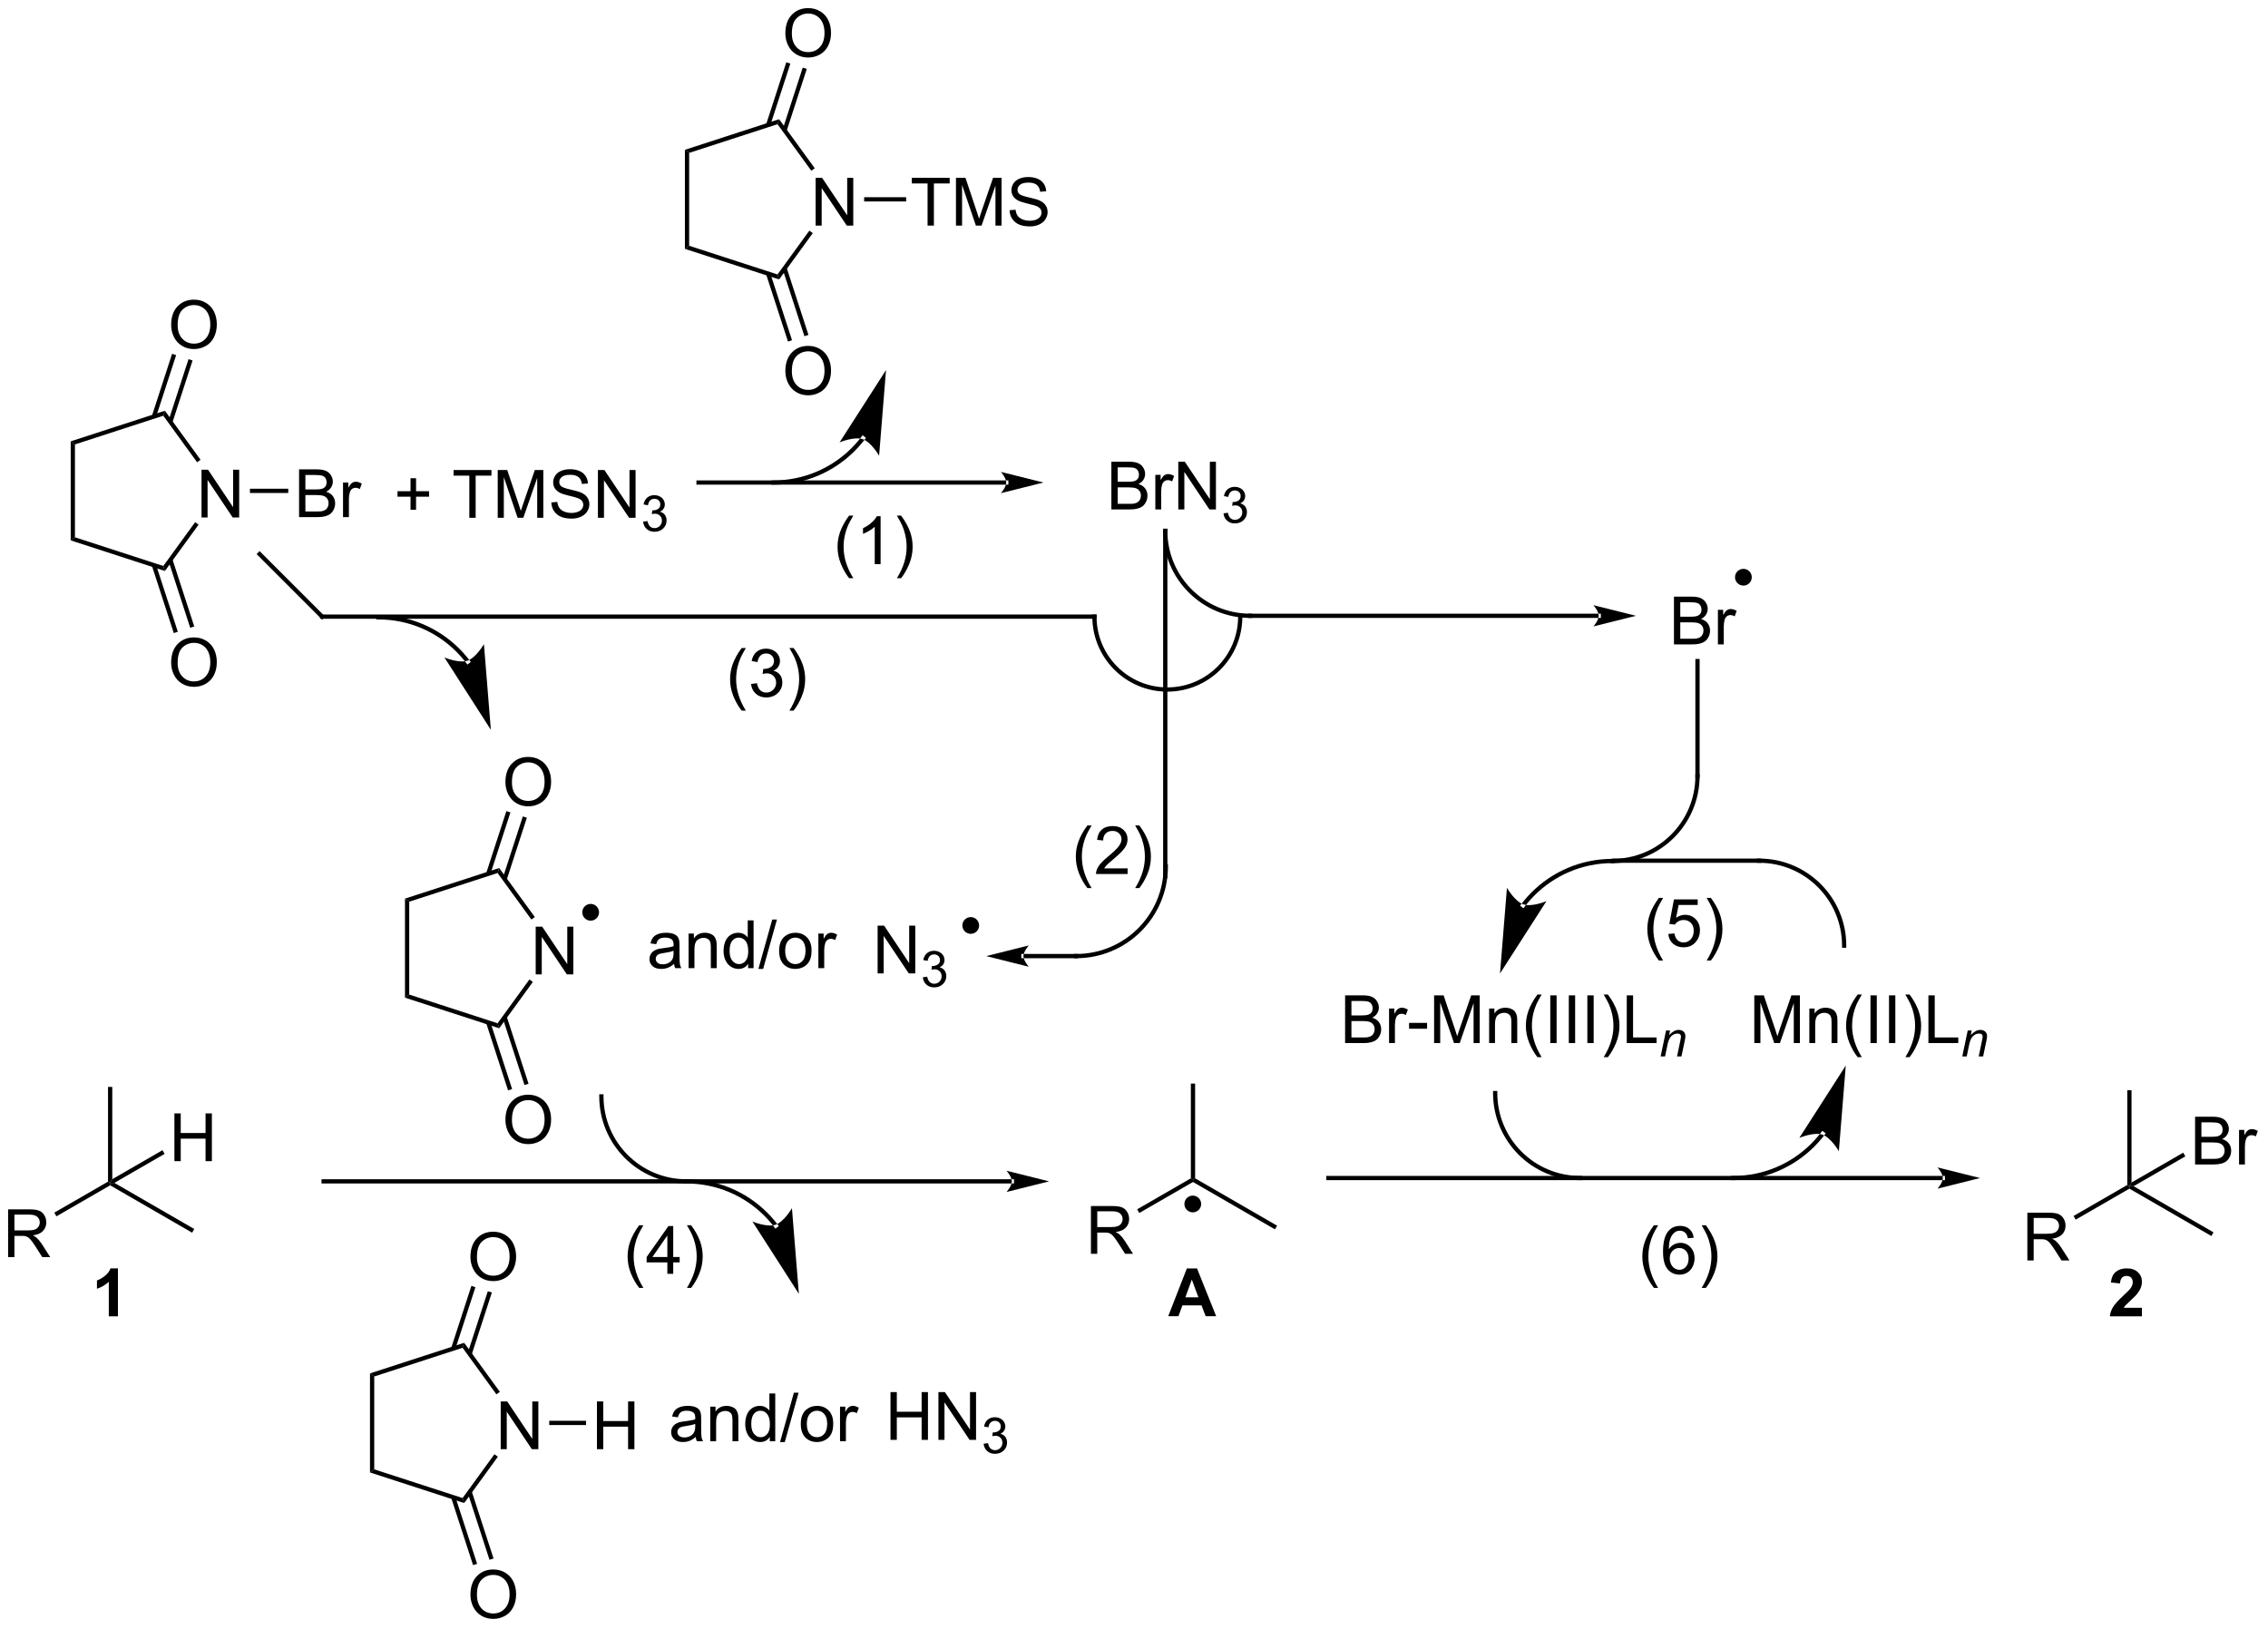 <?xml version="1.0" encoding="UTF-8"?>
<!DOCTYPE svg PUBLIC '-//W3C//DTD SVG 1.0//EN'
          'http://www.w3.org/TR/2001/REC-SVG-20010904/DTD/svg10.dtd'>
<svg stroke-dasharray="none" shape-rendering="auto" xmlns="http://www.w3.org/2000/svg" font-family="'Dialog'" text-rendering="auto" width="746" fill-opacity="1" color-interpolation="auto" color-rendering="auto" preserveAspectRatio="xMidYMid meet" font-size="12px" viewBox="0 0 746 536" fill="black" xmlns:xlink="http://www.w3.org/1999/xlink" stroke="black" image-rendering="auto" stroke-miterlimit="10" stroke-linecap="square" stroke-linejoin="miter" font-style="normal" stroke-width="1" height="536" stroke-dashoffset="0" font-weight="normal" stroke-opacity="1"
><!--Generated by the Batik Graphics2D SVG Generator--><defs id="genericDefs"
  /><g
  ><defs id="defs1"
    ><clipPath clipPathUnits="userSpaceOnUse" id="clipPath1"
      ><path d="M1.281 1.598 L280.77 1.598 L280.77 202.318 L1.281 202.318 L1.281 1.598 Z"
      /></clipPath
      ><clipPath clipPathUnits="userSpaceOnUse" id="clipPath2"
      ><path d="M-0.342 27.619 L-0.342 222.758 L271.376 222.758 L271.376 27.619 Z"
      /></clipPath
    ></defs
    ><g transform="scale(2.667,2.667) translate(-1.281,-1.598) matrix(1.029,0,0,1.029,1.633,-26.811)"
    ><path d="M23.811 89.641 L23.811 83.915 L24.589 83.915 L27.597 88.409 L27.597 83.915 L28.324 83.915 L28.324 89.641 L27.545 89.641 L24.537 85.141 L24.537 89.641 L23.811 89.641 Z" stroke="none" clip-path="url(#clipPath2)"
    /></g
    ><g transform="matrix(2.743,0,0,2.743,0.938,-75.758)"
    ><path d="M8.136 80.552 L8.646 80.922 L8.646 92.06 L8.136 92.431 Z" stroke="none" clip-path="url(#clipPath2)"
    /></g
    ><g transform="matrix(2.743,0,0,2.743,0.938,-75.758)"
    ><path d="M8.136 92.431 L8.646 92.06 L19.239 95.502 L19.434 96.102 Z" stroke="none" clip-path="url(#clipPath2)"
    /></g
    ><g transform="matrix(2.743,0,0,2.743,0.938,-75.758)"
    ><path d="M19.434 96.102 L19.239 95.502 L23.057 90.248 L23.469 90.548 Z" stroke="none" clip-path="url(#clipPath2)"
    /></g
    ><g transform="matrix(2.743,0,0,2.743,0.938,-75.758)"
    ><path d="M23.707 82.763 L23.295 83.062 L19.239 77.48 L19.434 76.881 Z" stroke="none" clip-path="url(#clipPath2)"
    /></g
    ><g transform="matrix(2.743,0,0,2.743,0.938,-75.758)"
    ><path d="M19.434 76.881 L19.239 77.48 L8.646 80.922 L8.136 80.552 Z" stroke="none" clip-path="url(#clipPath2)"
    /></g
    ><g transform="matrix(2.743,0,0,2.743,0.938,-75.758)"
    ><path d="M20.181 66.596 Q20.181 65.169 20.947 64.364 Q21.712 63.557 22.923 63.557 Q23.715 63.557 24.35 63.937 Q24.988 64.315 25.322 64.992 Q25.657 65.669 25.657 66.528 Q25.657 67.401 25.306 68.088 Q24.954 68.776 24.308 69.13 Q23.665 69.484 22.918 69.484 Q22.111 69.484 21.473 69.093 Q20.837 68.7 20.509 68.026 Q20.181 67.349 20.181 66.596 ZM20.962 66.606 Q20.962 67.643 21.517 68.239 Q22.074 68.833 22.915 68.833 Q23.77 68.833 24.322 68.231 Q24.876 67.63 24.876 66.526 Q24.876 65.825 24.639 65.304 Q24.402 64.784 23.947 64.497 Q23.493 64.208 22.926 64.208 Q22.121 64.208 21.54 64.763 Q20.962 65.315 20.962 66.606 Z" stroke="none" clip-path="url(#clipPath2)"
    /></g
    ><g transform="matrix(2.743,0,0,2.743,0.938,-75.758)"
    ><path d="M20.332 78.295 L22.75 70.853 L22.265 70.695 L19.846 78.138 ZM18.361 77.655 L20.78 70.213 L20.294 70.055 L17.876 77.497 Z" stroke="none" clip-path="url(#clipPath2)"
    /></g
    ><g transform="matrix(2.743,0,0,2.743,0.938,-75.758)"
    ><path d="M20.181 107.108 Q20.181 105.681 20.947 104.877 Q21.712 104.069 22.923 104.069 Q23.715 104.069 24.35 104.45 Q24.988 104.827 25.322 105.504 Q25.657 106.181 25.657 107.041 Q25.657 107.913 25.306 108.6 Q24.954 109.288 24.308 109.642 Q23.665 109.996 22.918 109.996 Q22.111 109.996 21.473 109.606 Q20.837 109.213 20.509 108.538 Q20.181 107.861 20.181 107.108 ZM20.962 107.119 Q20.962 108.155 21.517 108.752 Q22.074 109.345 22.915 109.345 Q23.77 109.345 24.322 108.744 Q24.876 108.142 24.876 107.038 Q24.876 106.338 24.639 105.817 Q24.402 105.296 23.947 105.009 Q23.493 104.72 22.926 104.72 Q22.121 104.72 21.54 105.275 Q20.962 105.827 20.962 107.119 Z" stroke="none" clip-path="url(#clipPath2)"
    /></g
    ><g transform="matrix(2.743,0,0,2.743,0.938,-75.758)"
    ><path d="M17.876 95.485 L20.497 103.55 L20.982 103.392 L18.361 95.328 ZM19.846 94.845 L22.467 102.91 L22.952 102.752 L20.332 94.687 Z" stroke="none" clip-path="url(#clipPath2)"
    /></g
    ><g transform="matrix(2.743,0,0,2.743,0.938,-75.758)"
    ><path d="M35.521 89.641 L35.521 83.915 L37.669 83.915 Q38.325 83.915 38.721 84.089 Q39.12 84.261 39.344 84.623 Q39.568 84.985 39.568 85.378 Q39.568 85.746 39.367 86.071 Q39.169 86.394 38.768 86.594 Q39.286 86.746 39.565 87.113 Q39.846 87.48 39.846 87.98 Q39.846 88.383 39.674 88.73 Q39.505 89.074 39.255 89.261 Q39.005 89.449 38.627 89.545 Q38.252 89.641 37.706 89.641 L35.521 89.641 ZM36.279 86.321 L37.518 86.321 Q38.021 86.321 38.239 86.253 Q38.529 86.167 38.674 85.969 Q38.823 85.769 38.823 85.469 Q38.823 85.183 38.685 84.967 Q38.549 84.751 38.294 84.67 Q38.042 84.589 37.424 84.589 L36.279 84.589 L36.279 86.321 ZM36.279 88.964 L37.706 88.964 Q38.073 88.964 38.221 88.938 Q38.482 88.891 38.656 88.782 Q38.833 88.672 38.945 88.464 Q39.06 88.253 39.06 87.98 Q39.06 87.659 38.896 87.425 Q38.732 87.188 38.44 87.092 Q38.151 86.996 37.604 86.996 L36.279 86.996 L36.279 88.964 ZM40.792 89.641 L40.792 85.493 L41.424 85.493 L41.424 86.121 Q41.667 85.68 41.87 85.54 Q42.075 85.399 42.323 85.399 Q42.677 85.399 43.044 85.626 L42.802 86.277 Q42.544 86.126 42.286 86.126 Q42.057 86.126 41.872 86.264 Q41.69 86.402 41.612 86.649 Q41.495 87.024 41.495 87.469 L41.495 89.641 L40.792 89.641 Z" stroke="none" clip-path="url(#clipPath2)"
    /></g
    ><g transform="matrix(2.743,0,0,2.743,0.938,-75.758)"
    ><path d="M29.63 86.746 L29.63 86.236 L34.225 86.236 L34.225 86.746 Z" stroke="none" clip-path="url(#clipPath2)"
    /></g
    ><g transform="matrix(2.743,0,0,2.743,0.938,-75.758)"
    ><path d="M48.886 88.761 L48.886 87.191 L47.327 87.191 L47.327 86.534 L48.886 86.534 L48.886 84.977 L49.55 84.977 L49.55 86.534 L51.108 86.534 L51.108 87.191 L49.55 87.191 L49.55 88.761 L48.886 88.761 Z" stroke="none" clip-path="url(#clipPath2)"
    /></g
    ><g transform="matrix(2.743,0,0,2.743,0.938,-75.758)"
    ><path d="M55.937 89.721 L55.937 84.669 L54.049 84.669 L54.049 83.995 L58.589 83.995 L58.589 84.669 L56.695 84.669 L56.695 89.721 L55.937 89.721 ZM59.342 89.721 L59.342 83.995 L60.483 83.995 L61.84 88.049 Q62.027 88.614 62.113 88.896 Q62.21 88.583 62.418 87.979 L63.788 83.995 L64.808 83.995 L64.808 89.721 L64.077 89.721 L64.077 84.927 L62.413 89.721 L61.73 89.721 L60.074 84.846 L60.074 89.721 L59.342 89.721 ZM65.772 87.88 L66.488 87.818 Q66.538 88.247 66.723 88.523 Q66.91 88.799 67.301 88.969 Q67.691 89.138 68.178 89.138 Q68.613 89.138 68.944 89.01 Q69.277 88.88 69.439 88.656 Q69.6 88.432 69.6 88.166 Q69.6 87.896 69.444 87.695 Q69.288 87.495 68.928 87.357 Q68.699 87.268 67.91 87.078 Q67.121 86.888 66.803 86.721 Q66.394 86.505 66.191 86.187 Q65.991 85.87 65.991 85.474 Q65.991 85.041 66.236 84.664 Q66.483 84.286 66.954 84.091 Q67.428 83.896 68.006 83.896 Q68.644 83.896 69.129 84.101 Q69.616 84.307 69.876 84.706 Q70.139 85.104 70.16 85.607 L69.433 85.661 Q69.374 85.12 69.035 84.844 Q68.699 84.565 68.038 84.565 Q67.35 84.565 67.035 84.818 Q66.723 85.068 66.723 85.424 Q66.723 85.732 66.944 85.932 Q67.163 86.13 68.087 86.341 Q69.012 86.549 69.355 86.706 Q69.855 86.935 70.092 87.289 Q70.332 87.643 70.332 88.104 Q70.332 88.56 70.069 88.966 Q69.808 89.37 69.316 89.596 Q68.827 89.82 68.215 89.82 Q67.436 89.82 66.91 89.594 Q66.387 89.364 66.087 88.911 Q65.788 88.456 65.772 87.88 ZM71.358 89.721 L71.358 83.995 L72.137 83.995 L75.144 88.489 L75.144 83.995 L75.871 83.995 L75.871 89.721 L75.092 89.721 L72.085 85.221 L72.085 89.721 L71.358 89.721 Z" stroke="none" clip-path="url(#clipPath2)"
    /></g
    ><g transform="matrix(2.743,0,0,2.743,0.938,-75.758)"
    ><path d="M76.778 90.186 L77.305 90.116 Q77.397 90.565 77.614 90.763 Q77.833 90.96 78.147 90.96 Q78.518 90.96 78.774 90.702 Q79.032 90.444 79.032 90.063 Q79.032 89.7 78.794 89.466 Q78.557 89.229 78.19 89.229 Q78.042 89.229 77.819 89.288 L77.878 88.825 Q77.93 88.831 77.962 88.831 Q78.299 88.831 78.569 88.655 Q78.838 88.479 78.838 88.112 Q78.838 87.823 78.641 87.634 Q78.446 87.442 78.135 87.442 Q77.827 87.442 77.622 87.636 Q77.417 87.829 77.358 88.216 L76.831 88.122 Q76.928 87.591 77.27 87.3 Q77.614 87.009 78.124 87.009 Q78.475 87.009 78.77 87.159 Q79.067 87.309 79.223 87.571 Q79.379 87.831 79.379 88.124 Q79.379 88.403 79.229 88.632 Q79.081 88.86 78.788 88.995 Q79.169 89.083 79.379 89.36 Q79.591 89.636 79.591 90.052 Q79.591 90.614 79.18 91.007 Q78.77 91.397 78.143 91.397 Q77.579 91.397 77.204 91.061 Q76.831 90.724 76.778 90.186 Z" stroke="none" clip-path="url(#clipPath2)"
    /></g
    ><g transform="matrix(2.743,0,0,2.743,0.938,-75.758)"
    ><path d="M97.463 54.676 L97.463 48.949 L98.241 48.949 L101.249 53.444 L101.249 48.949 L101.976 48.949 L101.976 54.676 L101.197 54.676 L98.189 50.176 L98.189 54.676 L97.463 54.676 Z" stroke="none" clip-path="url(#clipPath2)"
    /></g
    ><g transform="matrix(2.743,0,0,2.743,0.938,-75.758)"
    ><path d="M81.788 45.586 L82.298 45.957 L82.298 57.095 L81.788 57.465 Z" stroke="none" clip-path="url(#clipPath2)"
    /></g
    ><g transform="matrix(2.743,0,0,2.743,0.938,-75.758)"
    ><path d="M81.788 57.465 L82.298 57.095 L92.891 60.536 L93.086 61.136 Z" stroke="none" clip-path="url(#clipPath2)"
    /></g
    ><g transform="matrix(2.743,0,0,2.743,0.938,-75.758)"
    ><path d="M93.086 61.136 L92.891 60.536 L96.709 55.282 L97.121 55.582 Z" stroke="none" clip-path="url(#clipPath2)"
    /></g
    ><g transform="matrix(2.743,0,0,2.743,0.938,-75.758)"
    ><path d="M97.359 47.797 L96.947 48.097 L92.891 42.515 L93.086 41.915 Z" stroke="none" clip-path="url(#clipPath2)"
    /></g
    ><g transform="matrix(2.743,0,0,2.743,0.938,-75.758)"
    ><path d="M93.086 41.915 L92.891 42.515 L82.298 45.957 L81.788 45.586 Z" stroke="none" clip-path="url(#clipPath2)"
    /></g
    ><g transform="matrix(2.743,0,0,2.743,0.938,-75.758)"
    ><path d="M93.833 31.631 Q93.833 30.203 94.599 29.399 Q95.364 28.591 96.575 28.591 Q97.367 28.591 98.002 28.972 Q98.64 29.349 98.974 30.026 Q99.31 30.703 99.31 31.563 Q99.31 32.435 98.958 33.123 Q98.606 33.81 97.961 34.164 Q97.317 34.519 96.57 34.519 Q95.763 34.519 95.125 34.128 Q94.489 33.735 94.161 33.06 Q93.833 32.383 93.833 31.631 ZM94.614 31.641 Q94.614 32.677 95.169 33.274 Q95.726 33.867 96.567 33.867 Q97.422 33.867 97.974 33.266 Q98.528 32.664 98.528 31.56 Q98.528 30.86 98.291 30.339 Q98.054 29.818 97.599 29.532 Q97.145 29.242 96.578 29.242 Q95.773 29.242 95.192 29.797 Q94.614 30.349 94.614 31.641 Z" stroke="none" clip-path="url(#clipPath2)"
    /></g
    ><g transform="matrix(2.743,0,0,2.743,0.938,-75.758)"
    ><path d="M93.984 43.33 L96.402 35.887 L95.917 35.73 L93.499 43.172 ZM92.014 42.689 L94.432 35.247 L93.947 35.089 L91.528 42.532 Z" stroke="none" clip-path="url(#clipPath2)"
    /></g
    ><g transform="matrix(2.743,0,0,2.743,0.938,-75.758)"
    ><path d="M93.833 72.143 Q93.833 70.716 94.599 69.911 Q95.364 69.104 96.575 69.104 Q97.367 69.104 98.002 69.484 Q98.64 69.862 98.974 70.539 Q99.31 71.216 99.31 72.075 Q99.31 72.947 98.958 73.635 Q98.606 74.322 97.961 74.677 Q97.317 75.031 96.57 75.031 Q95.763 75.031 95.125 74.64 Q94.489 74.247 94.161 73.572 Q93.833 72.895 93.833 72.143 ZM94.614 72.153 Q94.614 73.19 95.169 73.786 Q95.726 74.38 96.567 74.38 Q97.422 74.38 97.974 73.778 Q98.528 73.177 98.528 72.072 Q98.528 71.372 98.291 70.851 Q98.054 70.33 97.599 70.044 Q97.145 69.755 96.578 69.755 Q95.773 69.755 95.192 70.309 Q94.614 70.862 94.614 72.153 Z" stroke="none" clip-path="url(#clipPath2)"
    /></g
    ><g transform="matrix(2.743,0,0,2.743,0.938,-75.758)"
    ><path d="M91.528 60.52 L94.149 68.585 L94.634 68.427 L92.014 60.362 ZM93.499 59.879 L96.119 67.944 L96.604 67.787 L93.984 59.722 Z" stroke="none" clip-path="url(#clipPath2)"
    /></g
    ><g transform="matrix(2.743,0,0,2.743,0.938,-75.758)"
    ><path d="M110.887 54.676 L110.887 49.624 L108.999 49.624 L108.999 48.949 L113.538 48.949 L113.538 49.624 L111.645 49.624 L111.645 54.676 L110.887 54.676 ZM114.292 54.676 L114.292 48.949 L115.433 48.949 L116.79 53.004 Q116.977 53.569 117.063 53.85 Q117.16 53.538 117.368 52.934 L118.738 48.949 L119.758 48.949 L119.758 54.676 L119.027 54.676 L119.027 49.881 L117.363 54.676 L116.68 54.676 L115.024 49.801 L115.024 54.676 L114.292 54.676 ZM120.722 52.835 L121.438 52.772 Q121.488 53.202 121.673 53.478 Q121.86 53.754 122.251 53.923 Q122.641 54.092 123.128 54.092 Q123.563 54.092 123.894 53.965 Q124.227 53.835 124.389 53.611 Q124.55 53.387 124.55 53.121 Q124.55 52.85 124.394 52.65 Q124.238 52.449 123.878 52.311 Q123.649 52.223 122.86 52.032 Q122.071 51.842 121.753 51.676 Q121.344 51.46 121.141 51.142 Q120.941 50.824 120.941 50.428 Q120.941 49.996 121.186 49.618 Q121.433 49.241 121.904 49.045 Q122.378 48.85 122.956 48.85 Q123.594 48.85 124.079 49.056 Q124.566 49.262 124.826 49.66 Q125.089 50.059 125.11 50.561 L124.383 50.616 Q124.324 50.074 123.985 49.798 Q123.649 49.52 122.988 49.52 Q122.3 49.52 121.985 49.772 Q121.673 50.022 121.673 50.379 Q121.673 50.686 121.894 50.887 Q122.113 51.085 123.037 51.295 Q123.962 51.504 124.305 51.66 Q124.805 51.889 125.042 52.243 Q125.282 52.598 125.282 53.059 Q125.282 53.514 125.019 53.92 Q124.758 54.324 124.266 54.551 Q123.777 54.775 123.165 54.775 Q122.386 54.775 121.86 54.548 Q121.337 54.319 121.037 53.866 Q120.738 53.41 120.722 52.835 Z" stroke="none" clip-path="url(#clipPath2)"
    /></g
    ><g transform="matrix(2.743,0,0,2.743,0.938,-75.758)"
    ><path d="M103.282 51.781 L103.282 51.271 L108.318 51.271 L108.318 51.781 Z" stroke="none" clip-path="url(#clipPath2)"
    /></g
    ><g transform="matrix(2.743,0,0,2.743,0.938,-75.758)"
    ><path d="M132.928 88.722 L132.928 82.996 L135.077 82.996 Q135.733 82.996 136.129 83.17 Q136.527 83.342 136.751 83.704 Q136.975 84.066 136.975 84.459 Q136.975 84.826 136.775 85.152 Q136.577 85.475 136.176 85.675 Q136.694 85.826 136.973 86.194 Q137.254 86.561 137.254 87.061 Q137.254 87.464 137.082 87.811 Q136.913 88.154 136.663 88.342 Q136.413 88.529 136.035 88.626 Q135.66 88.722 135.113 88.722 L132.928 88.722 ZM133.686 85.402 L134.926 85.402 Q135.428 85.402 135.647 85.334 Q135.936 85.248 136.082 85.05 Q136.231 84.85 136.231 84.55 Q136.231 84.264 136.093 84.048 Q135.957 83.832 135.702 83.751 Q135.449 83.67 134.832 83.67 L133.686 83.67 L133.686 85.402 ZM133.686 88.045 L135.113 88.045 Q135.481 88.045 135.629 88.019 Q135.889 87.972 136.064 87.863 Q136.241 87.753 136.353 87.545 Q136.468 87.334 136.468 87.061 Q136.468 86.74 136.303 86.506 Q136.139 86.269 135.848 86.173 Q135.559 86.076 135.012 86.076 L133.686 86.076 L133.686 88.045 ZM138.199 88.722 L138.199 84.574 L138.832 84.574 L138.832 85.201 Q139.074 84.761 139.277 84.621 Q139.483 84.48 139.731 84.48 Q140.085 84.48 140.452 84.707 L140.21 85.358 Q139.952 85.207 139.694 85.207 Q139.465 85.207 139.28 85.345 Q139.098 85.483 139.02 85.73 Q138.902 86.105 138.902 86.55 L138.902 88.722 L138.199 88.722 ZM140.952 88.722 L140.952 82.996 L141.731 82.996 L144.738 87.49 L144.738 82.996 L145.465 82.996 L145.465 88.722 L144.686 88.722 L141.678 84.222 L141.678 88.722 L140.952 88.722 Z" stroke="none" clip-path="url(#clipPath2)"
    /></g
    ><g transform="matrix(2.743,0,0,2.743,0.938,-75.758)"
    ><path d="M146.372 89.187 L146.899 89.117 Q146.991 89.566 147.208 89.764 Q147.427 89.961 147.741 89.961 Q148.112 89.961 148.368 89.703 Q148.626 89.445 148.626 89.064 Q148.626 88.701 148.387 88.467 Q148.151 88.23 147.784 88.23 Q147.636 88.23 147.413 88.289 L147.471 87.826 Q147.524 87.832 147.555 87.832 Q147.893 87.832 148.163 87.656 Q148.432 87.48 148.432 87.113 Q148.432 86.824 148.235 86.635 Q148.04 86.443 147.729 86.443 Q147.421 86.443 147.216 86.637 Q147.011 86.83 146.952 87.217 L146.425 87.123 Q146.522 86.592 146.864 86.301 Q147.208 86.01 147.718 86.01 Q148.069 86.01 148.364 86.16 Q148.661 86.311 148.817 86.572 Q148.973 86.832 148.973 87.125 Q148.973 87.404 148.823 87.633 Q148.675 87.861 148.382 87.996 Q148.762 88.084 148.973 88.361 Q149.184 88.637 149.184 89.053 Q149.184 89.615 148.774 90.008 Q148.364 90.398 147.737 90.398 Q147.173 90.398 146.798 90.062 Q146.425 89.725 146.372 89.187 Z" stroke="none" clip-path="url(#clipPath2)"
    /></g
    ><g transform="matrix(2.743,0,0,2.743,0.938,-75.758)"
    ><path d="M120.319 85.747 L120.319 85.747 L83.424 85.747 L83.169 85.747 L83.169 85.237 L83.424 85.237 L120.319 85.237 L120.574 85.237 L120.574 85.747 ZM124.783 85.492 L119.681 84.217 C119.681 84.217 120.319 84.934 120.319 85.492 C120.319 86.05 119.681 86.768 119.681 86.768 Z" stroke="none" clip-path="url(#clipPath2)"
    /></g
    ><g transform="matrix(2.743,0,0,2.743,0.938,-75.758)"
    ><path d="M200.389 104.906 L200.389 99.18 L202.537 99.18 Q203.194 99.18 203.589 99.354 Q203.988 99.526 204.212 99.888 Q204.436 100.25 204.436 100.643 Q204.436 101.01 204.235 101.336 Q204.037 101.659 203.636 101.859 Q204.155 102.01 204.433 102.377 Q204.714 102.745 204.714 103.245 Q204.714 103.648 204.542 103.995 Q204.373 104.338 204.123 104.526 Q203.873 104.713 203.496 104.81 Q203.121 104.906 202.574 104.906 L200.389 104.906 ZM201.147 101.586 L202.386 101.586 Q202.889 101.586 203.108 101.518 Q203.397 101.432 203.542 101.234 Q203.691 101.034 203.691 100.734 Q203.691 100.448 203.553 100.232 Q203.417 100.016 203.162 99.935 Q202.91 99.854 202.292 99.854 L201.147 99.854 L201.147 101.586 ZM201.147 104.229 L202.574 104.229 Q202.941 104.229 203.089 104.203 Q203.35 104.156 203.524 104.047 Q203.701 103.937 203.813 103.729 Q203.928 103.518 203.928 103.245 Q203.928 102.924 203.764 102.69 Q203.6 102.453 203.308 102.357 Q203.019 102.26 202.472 102.26 L201.147 102.26 L201.147 104.229 ZM205.66 104.906 L205.66 100.758 L206.292 100.758 L206.292 101.385 Q206.535 100.945 206.738 100.805 Q206.944 100.664 207.191 100.664 Q207.545 100.664 207.912 100.891 L207.67 101.542 Q207.412 101.391 207.155 101.391 Q206.925 101.391 206.74 101.529 Q206.558 101.667 206.48 101.914 Q206.363 102.289 206.363 102.734 L206.363 104.906 L205.66 104.906 Z" stroke="none" clip-path="url(#clipPath2)"
    /></g
    ><g transform="matrix(2.743,0,0,2.743,0.938,-75.758)"
    ><path d="M0.63 178.394 L0.63 172.667 L3.169 172.667 Q3.935 172.667 4.333 172.821 Q4.732 172.975 4.969 173.365 Q5.208 173.756 5.208 174.23 Q5.208 174.839 4.812 175.258 Q4.419 175.675 3.594 175.787 Q3.896 175.933 4.052 176.074 Q4.383 176.378 4.68 176.834 L5.677 178.394 L4.724 178.394 L3.966 177.201 Q3.633 176.686 3.417 176.412 Q3.203 176.139 3.034 176.029 Q2.865 175.92 2.688 175.878 Q2.56 175.85 2.266 175.85 L1.388 175.85 L1.388 178.394 L0.63 178.394 ZM1.388 175.193 L3.016 175.193 Q3.537 175.193 3.828 175.087 Q4.122 174.98 4.273 174.743 Q4.427 174.506 4.427 174.23 Q4.427 173.824 4.13 173.563 Q3.836 173.3 3.2 173.3 L1.388 173.3 L1.388 175.193 Z" stroke="none" clip-path="url(#clipPath2)"
    /></g
    ><g transform="matrix(2.743,0,0,2.743,0.938,-75.758)"
    ><path d="M6.426 173.503 L6.171 173.061 L12.611 169.342 L12.866 169.489 L12.866 169.784 Z" stroke="none" clip-path="url(#clipPath2)"
    /></g
    ><g transform="matrix(2.743,0,0,2.743,0.938,-75.758)"
    ><path d="M12.866 169.784 L12.866 169.489 L13.376 169.49 L22.952 175.023 L22.697 175.465 Z" stroke="none" clip-path="url(#clipPath2)"
    /></g
    ><g transform="matrix(2.743,0,0,2.743,0.938,-75.758)"
    ><path d="M13.121 169.048 L12.866 169.489 L12.611 169.342 L12.611 157.981 L13.121 157.981 Z" stroke="none" clip-path="url(#clipPath2)"
    /></g
    ><g transform="matrix(2.743,0,0,2.743,0.938,-75.758)"
    ><path d="M20.573 166.885 L20.573 161.159 L21.331 161.159 L21.331 163.51 L24.307 163.51 L24.307 161.159 L25.065 161.159 L25.065 166.885 L24.307 166.885 L24.307 164.185 L21.331 164.185 L21.331 166.885 L20.573 166.885 Z" stroke="none" clip-path="url(#clipPath2)"
    /></g
    ><g transform="matrix(2.743,0,0,2.743,0.938,-75.758)"
    ><path d="M13.376 169.49 L12.866 169.489 L13.121 169.048 L19.142 165.572 L19.397 166.013 Z" stroke="none" clip-path="url(#clipPath2)"
    /></g
    ><g transform="matrix(2.743,0,0,2.743,0.938,-75.758)"
    ><path d="M120.993 169.565 L120.993 169.565 L38.468 169.565 L38.213 169.565 L38.213 169.055 L38.468 169.055 L120.993 169.055 L121.248 169.055 L121.248 169.565 ZM125.457 169.31 L120.355 168.034 C120.355 168.034 120.993 168.752 120.993 169.31 C120.993 169.868 120.355 170.585 120.355 170.585 Z" stroke="none" clip-path="url(#clipPath2)"
    /></g
    ><g transform="matrix(2.743,0,0,2.743,0.938,-75.758)"
    ><path d="M242.767 178.793 L242.767 173.067 L245.306 173.067 Q246.072 173.067 246.47 173.221 Q246.869 173.374 247.106 173.765 Q247.345 174.155 247.345 174.629 Q247.345 175.239 246.949 175.658 Q246.556 176.075 245.731 176.187 Q246.033 176.333 246.189 176.473 Q246.52 176.778 246.816 177.234 L247.814 178.793 L246.861 178.793 L246.103 177.601 Q245.77 177.085 245.554 176.812 Q245.34 176.538 245.171 176.429 Q245.001 176.32 244.824 176.278 Q244.697 176.249 244.402 176.249 L243.525 176.249 L243.525 178.793 L242.767 178.793 ZM243.525 175.593 L245.152 175.593 Q245.673 175.593 245.965 175.486 Q246.259 175.379 246.41 175.143 Q246.564 174.905 246.564 174.629 Q246.564 174.223 246.267 173.963 Q245.973 173.7 245.337 173.7 L243.525 173.7 L243.525 175.593 Z" stroke="none" clip-path="url(#clipPath2)"
    /></g
    ><g transform="matrix(2.743,0,0,2.743,0.938,-75.758)"
    ><path d="M248.563 173.902 L248.308 173.46 L254.748 169.742 L255.003 169.889 L255.003 170.184 Z" stroke="none" clip-path="url(#clipPath2)"
    /></g
    ><g transform="matrix(2.743,0,0,2.743,0.938,-75.758)"
    ><path d="M255.003 170.184 L255.003 169.889 L255.513 169.889 L265.089 175.423 L264.834 175.864 Z" stroke="none" clip-path="url(#clipPath2)"
    /></g
    ><g transform="matrix(2.743,0,0,2.743,0.938,-75.758)"
    ><path d="M255.258 169.447 L255.003 169.889 L254.748 169.742 L254.748 158.381 L255.258 158.381 Z" stroke="none" clip-path="url(#clipPath2)"
    /></g
    ><g transform="matrix(2.743,0,0,2.743,0.938,-75.758)"
    ><path d="M262.88 167.285 L262.88 161.558 L265.029 161.558 Q265.685 161.558 266.081 161.733 Q266.479 161.905 266.703 162.267 Q266.927 162.629 266.927 163.022 Q266.927 163.389 266.726 163.714 Q266.529 164.037 266.127 164.238 Q266.646 164.389 266.924 164.756 Q267.206 165.123 267.206 165.623 Q267.206 166.027 267.034 166.373 Q266.865 166.717 266.615 166.905 Q266.365 167.092 265.987 167.188 Q265.612 167.285 265.065 167.285 L262.88 167.285 ZM263.638 163.964 L264.877 163.964 Q265.38 163.964 265.599 163.897 Q265.888 163.811 266.034 163.613 Q266.182 163.412 266.182 163.113 Q266.182 162.827 266.044 162.61 Q265.909 162.394 265.654 162.313 Q265.401 162.233 264.784 162.233 L263.638 162.233 L263.638 163.964 ZM263.638 166.608 L265.065 166.608 Q265.432 166.608 265.581 166.582 Q265.841 166.535 266.015 166.425 Q266.193 166.316 266.305 166.108 Q266.419 165.897 266.419 165.623 Q266.419 165.303 266.255 165.069 Q266.091 164.832 265.799 164.735 Q265.51 164.639 264.964 164.639 L263.638 164.639 L263.638 166.608 ZM268.151 167.285 L268.151 163.136 L268.784 163.136 L268.784 163.764 Q269.026 163.324 269.229 163.183 Q269.435 163.043 269.682 163.043 Q270.036 163.043 270.404 163.269 L270.161 163.92 Q269.904 163.769 269.646 163.769 Q269.417 163.769 269.232 163.907 Q269.049 164.045 268.971 164.293 Q268.854 164.668 268.854 165.113 L268.854 167.285 L268.151 167.285 Z" stroke="none" clip-path="url(#clipPath2)"
    /></g
    ><g transform="matrix(2.743,0,0,2.743,0.938,-75.758)"
    ><path d="M255.513 169.889 L255.003 169.889 L255.258 169.447 L261.457 165.868 L261.712 166.31 Z" stroke="none" clip-path="url(#clipPath2)"
    /></g
    ><g transform="matrix(2.743,0,0,2.743,0.938,-75.758)"
    ><path d="M130.477 177.994 L130.477 172.268 L133.017 172.268 Q133.782 172.268 134.181 172.421 Q134.579 172.575 134.816 172.966 Q135.056 173.356 135.056 173.83 Q135.056 174.44 134.66 174.859 Q134.267 175.275 133.441 175.387 Q133.743 175.533 133.899 175.674 Q134.23 175.979 134.527 176.434 L135.524 177.994 L134.571 177.994 L133.813 176.802 Q133.48 176.286 133.264 176.012 Q133.05 175.739 132.881 175.63 Q132.712 175.52 132.535 175.479 Q132.407 175.45 132.113 175.45 L131.235 175.45 L131.235 177.994 L130.477 177.994 ZM131.235 174.794 L132.863 174.794 Q133.384 174.794 133.675 174.687 Q133.97 174.58 134.121 174.343 Q134.274 174.106 134.274 173.83 Q134.274 173.424 133.977 173.164 Q133.683 172.9 133.048 172.9 L131.235 172.9 L131.235 174.794 Z" stroke="none" clip-path="url(#clipPath2)"
    /></g
    ><g transform="matrix(2.743,0,0,2.743,0.938,-75.758)"
    ><path d="M136.273 173.103 L136.018 172.661 L142.458 168.943 L142.714 169.09 L142.714 169.385 Z" stroke="none" clip-path="url(#clipPath2)"
    /></g
    ><g transform="matrix(2.743,0,0,2.743,0.938,-75.758)"
    ><path d="M142.714 169.385 L142.714 169.09 L142.969 168.943 L152.799 174.623 L152.544 175.065 Z" stroke="none" clip-path="url(#clipPath2)"
    /></g
    ><g transform="matrix(2.743,0,0,2.743,0.938,-75.758)"
    ><path d="M142.969 168.943 L142.714 169.09 L142.458 168.943 L142.458 157.581 L142.969 157.581 Z" stroke="none" clip-path="url(#clipPath2)"
    /></g
    ><g transform="matrix(2.743,0,0,2.743,0.938,-75.758)"
    ><path d="M63.896 144.487 L63.896 138.761 L64.674 138.761 L67.682 143.256 L67.682 138.761 L68.409 138.761 L68.409 144.487 L67.63 144.487 L64.622 139.987 L64.622 144.487 L63.896 144.487 Z" stroke="none" clip-path="url(#clipPath2)"
    /></g
    ><g transform="matrix(2.743,0,0,2.743,0.938,-75.758)"
    ><path d="M48.221 135.398 L48.731 135.768 L48.731 146.906 L48.221 147.277 Z" stroke="none" clip-path="url(#clipPath2)"
    /></g
    ><g transform="matrix(2.743,0,0,2.743,0.938,-75.758)"
    ><path d="M48.221 147.277 L48.731 146.906 L59.324 150.348 L59.519 150.948 Z" stroke="none" clip-path="url(#clipPath2)"
    /></g
    ><g transform="matrix(2.743,0,0,2.743,0.938,-75.758)"
    ><path d="M59.519 150.948 L59.324 150.348 L63.142 145.094 L63.554 145.394 Z" stroke="none" clip-path="url(#clipPath2)"
    /></g
    ><g transform="matrix(2.743,0,0,2.743,0.938,-75.758)"
    ><path d="M63.792 137.608 L63.38 137.908 L59.324 132.327 L59.519 131.727 Z" stroke="none" clip-path="url(#clipPath2)"
    /></g
    ><g transform="matrix(2.743,0,0,2.743,0.938,-75.758)"
    ><path d="M59.519 131.727 L59.324 132.327 L48.731 135.768 L48.221 135.398 Z" stroke="none" clip-path="url(#clipPath2)"
    /></g
    ><g transform="matrix(2.743,0,0,2.743,0.938,-75.758)"
    ><path d="M60.266 121.442 Q60.266 120.015 61.032 119.21 Q61.797 118.403 63.008 118.403 Q63.8 118.403 64.435 118.783 Q65.073 119.161 65.407 119.838 Q65.743 120.515 65.743 121.374 Q65.743 122.247 65.391 122.934 Q65.04 123.622 64.394 123.976 Q63.75 124.33 63.003 124.33 Q62.196 124.33 61.558 123.939 Q60.922 123.546 60.594 122.872 Q60.266 122.195 60.266 121.442 ZM61.047 121.453 Q61.047 122.489 61.602 123.085 Q62.159 123.679 63 123.679 Q63.855 123.679 64.407 123.078 Q64.961 122.476 64.961 121.372 Q64.961 120.671 64.724 120.15 Q64.487 119.63 64.032 119.343 Q63.578 119.054 63.011 119.054 Q62.206 119.054 61.625 119.609 Q61.047 120.161 61.047 121.453 Z" stroke="none" clip-path="url(#clipPath2)"
    /></g
    ><g transform="matrix(2.743,0,0,2.743,0.938,-75.758)"
    ><path d="M60.417 133.141 L62.835 125.699 L62.35 125.541 L59.931 132.983 ZM58.447 132.501 L60.865 125.059 L60.38 124.901 L57.961 132.343 Z" stroke="none" clip-path="url(#clipPath2)"
    /></g
    ><g transform="matrix(2.743,0,0,2.743,0.938,-75.758)"
    ><path d="M60.266 161.954 Q60.266 160.527 61.032 159.723 Q61.797 158.915 63.008 158.915 Q63.8 158.915 64.435 159.296 Q65.073 159.673 65.407 160.35 Q65.743 161.027 65.743 161.887 Q65.743 162.759 65.391 163.446 Q65.04 164.134 64.394 164.488 Q63.75 164.842 63.003 164.842 Q62.196 164.842 61.558 164.452 Q60.922 164.059 60.594 163.384 Q60.266 162.707 60.266 161.954 ZM61.047 161.965 Q61.047 163.001 61.602 163.598 Q62.159 164.191 63 164.191 Q63.855 164.191 64.407 163.59 Q64.961 162.988 64.961 161.884 Q64.961 161.184 64.724 160.663 Q64.487 160.142 64.032 159.855 Q63.578 159.566 63.011 159.566 Q62.206 159.566 61.625 160.121 Q61.047 160.673 61.047 161.965 Z" stroke="none" clip-path="url(#clipPath2)"
    /></g
    ><g transform="matrix(2.743,0,0,2.743,0.938,-75.758)"
    ><path d="M57.961 150.331 L60.582 158.396 L61.067 158.238 L58.447 150.173 ZM59.931 149.691 L62.552 157.756 L63.037 157.598 L60.417 149.533 Z" stroke="none" clip-path="url(#clipPath2)"
    /></g
    ><g transform="matrix(2.743,0,0,2.743,0.938,-75.758)"
    ><path d="M59.7 201.431 L59.7 195.705 L60.478 195.705 L63.486 200.199 L63.486 195.705 L64.213 195.705 L64.213 201.431 L63.434 201.431 L60.426 196.931 L60.426 201.431 L59.7 201.431 Z" stroke="none" clip-path="url(#clipPath2)"
    /></g
    ><g transform="matrix(2.743,0,0,2.743,0.938,-75.758)"
    ><path d="M44.025 192.341 L44.535 192.712 L44.535 203.85 L44.025 204.221 Z" stroke="none" clip-path="url(#clipPath2)"
    /></g
    ><g transform="matrix(2.743,0,0,2.743,0.938,-75.758)"
    ><path d="M44.025 204.221 L44.535 203.85 L55.128 207.292 L55.323 207.892 Z" stroke="none" clip-path="url(#clipPath2)"
    /></g
    ><g transform="matrix(2.743,0,0,2.743,0.938,-75.758)"
    ><path d="M55.323 207.892 L55.128 207.292 L58.946 202.038 L59.359 202.338 Z" stroke="none" clip-path="url(#clipPath2)"
    /></g
    ><g transform="matrix(2.743,0,0,2.743,0.938,-75.758)"
    ><path d="M59.597 194.553 L59.184 194.852 L55.128 189.27 L55.323 188.671 Z" stroke="none" clip-path="url(#clipPath2)"
    /></g
    ><g transform="matrix(2.743,0,0,2.743,0.938,-75.758)"
    ><path d="M55.323 188.671 L55.128 189.27 L44.535 192.712 L44.025 192.341 Z" stroke="none" clip-path="url(#clipPath2)"
    /></g
    ><g transform="matrix(2.743,0,0,2.743,0.938,-75.758)"
    ><path d="M56.07 178.386 Q56.07 176.959 56.836 176.154 Q57.601 175.347 58.812 175.347 Q59.604 175.347 60.239 175.727 Q60.877 176.105 61.211 176.782 Q61.547 177.459 61.547 178.318 Q61.547 179.191 61.195 179.878 Q60.844 180.566 60.198 180.92 Q59.554 181.274 58.807 181.274 Q58 181.274 57.362 180.883 Q56.726 180.49 56.398 179.816 Q56.07 179.139 56.07 178.386 ZM56.851 178.397 Q56.851 179.433 57.406 180.029 Q57.963 180.623 58.804 180.623 Q59.659 180.623 60.211 180.022 Q60.765 179.42 60.765 178.316 Q60.765 177.615 60.529 177.094 Q60.291 176.573 59.836 176.287 Q59.383 175.998 58.815 175.998 Q58.01 175.998 57.429 176.553 Q56.851 177.105 56.851 178.397 Z" stroke="none" clip-path="url(#clipPath2)"
    /></g
    ><g transform="matrix(2.743,0,0,2.743,0.938,-75.758)"
    ><path d="M56.221 190.085 L58.639 182.643 L58.154 182.485 L55.736 189.928 ZM54.251 189.445 L56.669 182.003 L56.184 181.845 L53.766 189.287 Z" stroke="none" clip-path="url(#clipPath2)"
    /></g
    ><g transform="matrix(2.743,0,0,2.743,0.938,-75.758)"
    ><path d="M56.07 218.898 Q56.07 217.471 56.836 216.667 Q57.601 215.859 58.812 215.859 Q59.604 215.859 60.239 216.239 Q60.877 216.617 61.211 217.294 Q61.547 217.971 61.547 218.831 Q61.547 219.703 61.195 220.39 Q60.844 221.078 60.198 221.432 Q59.554 221.786 58.807 221.786 Q58 221.786 57.362 221.396 Q56.726 221.002 56.398 220.328 Q56.07 219.651 56.07 218.898 ZM56.851 218.909 Q56.851 219.945 57.406 220.542 Q57.963 221.135 58.804 221.135 Q59.659 221.135 60.211 220.534 Q60.765 219.932 60.765 218.828 Q60.765 218.127 60.529 217.607 Q60.291 217.086 59.836 216.799 Q59.383 216.51 58.815 216.51 Q58.01 216.51 57.429 217.065 Q56.851 217.617 56.851 218.909 Z" stroke="none" clip-path="url(#clipPath2)"
    /></g
    ><g transform="matrix(2.743,0,0,2.743,0.938,-75.758)"
    ><path d="M53.766 207.275 L56.386 215.34 L56.871 215.182 L54.251 207.117 ZM55.736 206.635 L58.356 214.7 L58.841 214.542 L56.221 206.477 Z" stroke="none" clip-path="url(#clipPath2)"
    /></g
    ><g transform="matrix(2.743,0,0,2.743,0.938,-75.758)"
    ><path d="M71.24 201.431 L71.24 195.705 L71.998 195.705 L71.998 198.056 L74.974 198.056 L74.974 195.705 L75.732 195.705 L75.732 201.431 L74.974 201.431 L74.974 198.731 L71.998 198.731 L71.998 201.431 L71.24 201.431 Z" stroke="none" clip-path="url(#clipPath2)"
    /></g
    ><g transform="matrix(2.743,0,0,2.743,0.938,-75.758)"
    ><path d="M65.519 198.536 L65.519 198.026 L69.936 198.026 L69.936 198.536 Z" stroke="none" clip-path="url(#clipPath2)"
    /></g
    ><g transform="matrix(2.743,0,0,2.743,0.938,-75.758)"
    ><path d="M80.486 143.222 Q80.095 143.555 79.733 143.693 Q79.374 143.829 78.96 143.829 Q78.275 143.829 77.907 143.495 Q77.54 143.159 77.54 142.641 Q77.54 142.337 77.678 142.084 Q77.819 141.831 78.043 141.68 Q78.267 141.527 78.548 141.448 Q78.757 141.394 79.173 141.344 Q80.025 141.243 80.428 141.102 Q80.431 140.956 80.431 140.917 Q80.431 140.488 80.233 140.313 Q79.962 140.073 79.431 140.073 Q78.936 140.073 78.699 140.248 Q78.462 140.422 78.35 140.863 L77.663 140.769 Q77.757 140.329 77.97 140.058 Q78.186 139.784 78.592 139.638 Q78.999 139.493 79.532 139.493 Q80.064 139.493 80.394 139.618 Q80.728 139.743 80.884 139.933 Q81.04 140.12 81.103 140.409 Q81.139 140.589 81.139 141.058 L81.139 141.995 Q81.139 142.977 81.184 143.238 Q81.228 143.495 81.361 143.735 L80.626 143.735 Q80.517 143.516 80.486 143.222 ZM80.428 141.652 Q80.046 141.808 79.28 141.917 Q78.845 141.98 78.665 142.058 Q78.486 142.136 78.387 142.287 Q78.29 142.438 78.29 142.62 Q78.29 142.902 78.504 143.089 Q78.717 143.277 79.126 143.277 Q79.532 143.277 79.848 143.1 Q80.165 142.922 80.314 142.613 Q80.428 142.375 80.428 141.909 L80.428 141.652 ZM82.229 143.735 L82.229 139.587 L82.862 139.587 L82.862 140.175 Q83.318 139.493 84.182 139.493 Q84.557 139.493 84.87 139.628 Q85.185 139.761 85.341 139.98 Q85.497 140.198 85.56 140.5 Q85.599 140.696 85.599 141.183 L85.599 143.735 L84.896 143.735 L84.896 141.212 Q84.896 140.782 84.812 140.568 Q84.732 140.355 84.523 140.23 Q84.315 140.102 84.034 140.102 Q83.583 140.102 83.258 140.388 Q82.932 140.672 82.932 141.469 L82.932 143.735 L82.229 143.735 ZM89.368 143.735 L89.368 143.212 Q88.975 143.829 88.21 143.829 Q87.712 143.829 87.296 143.555 Q86.882 143.282 86.652 142.792 Q86.423 142.3 86.423 141.665 Q86.423 141.042 86.629 140.537 Q86.837 140.032 87.251 139.763 Q87.665 139.493 88.178 139.493 Q88.553 139.493 88.845 139.652 Q89.139 139.808 89.322 140.063 L89.322 138.008 L90.022 138.008 L90.022 143.735 L89.368 143.735 ZM87.147 141.665 Q87.147 142.462 87.483 142.857 Q87.819 143.25 88.275 143.25 Q88.736 143.25 89.059 142.873 Q89.382 142.495 89.382 141.722 Q89.382 140.87 89.053 140.472 Q88.725 140.073 88.243 140.073 Q87.775 140.073 87.46 140.456 Q87.147 140.839 87.147 141.665 ZM90.599 143.834 L92.26 137.909 L92.823 137.909 L91.167 143.834 L90.599 143.834 ZM93.087 141.659 Q93.087 140.508 93.728 139.954 Q94.264 139.493 95.032 139.493 Q95.889 139.493 96.431 140.053 Q96.975 140.613 96.975 141.602 Q96.975 142.402 96.733 142.863 Q96.493 143.321 96.035 143.576 Q95.577 143.829 95.032 143.829 Q94.163 143.829 93.624 143.271 Q93.087 142.712 93.087 141.659 ZM93.811 141.659 Q93.811 142.456 94.157 142.855 Q94.507 143.25 95.032 143.25 Q95.556 143.25 95.902 142.852 Q96.251 142.454 96.251 141.636 Q96.251 140.868 95.902 140.472 Q95.553 140.073 95.032 140.073 Q94.507 140.073 94.157 140.469 Q93.811 140.863 93.811 141.659 ZM97.792 143.735 L97.792 139.587 L98.424 139.587 L98.424 140.214 Q98.667 139.774 98.87 139.633 Q99.076 139.493 99.323 139.493 Q99.677 139.493 100.044 139.719 L99.802 140.37 Q99.544 140.219 99.287 140.219 Q99.057 140.219 98.872 140.357 Q98.69 140.495 98.612 140.743 Q98.495 141.118 98.495 141.563 L98.495 143.735 L97.792 143.735 Z" stroke="none" clip-path="url(#clipPath2)"
    /></g
    ><g transform="matrix(2.743,0,0,2.743,0.938,-75.758)"
    ><path d="M104.897 144.367 L104.897 138.641 L105.676 138.641 L108.683 143.136 L108.683 138.641 L109.41 138.641 L109.41 144.367 L108.631 144.367 L105.624 139.867 L105.624 144.367 L104.897 144.367 Z" stroke="none" clip-path="url(#clipPath2)"
    /></g
    ><g transform="matrix(2.743,0,0,2.743,0.938,-75.758)"
    ><path d="M110.317 144.833 L110.844 144.762 Q110.936 145.212 111.153 145.409 Q111.371 145.606 111.686 145.606 Q112.057 145.606 112.313 145.348 Q112.571 145.09 112.571 144.71 Q112.571 144.346 112.332 144.112 Q112.096 143.876 111.729 143.876 Q111.581 143.876 111.358 143.934 L111.416 143.471 Q111.469 143.477 111.501 143.477 Q111.838 143.477 112.108 143.301 Q112.377 143.126 112.377 142.758 Q112.377 142.469 112.18 142.28 Q111.985 142.089 111.674 142.089 Q111.366 142.089 111.161 142.282 Q110.956 142.475 110.897 142.862 L110.37 142.768 Q110.467 142.237 110.809 141.946 Q111.153 141.655 111.663 141.655 Q112.014 141.655 112.309 141.805 Q112.606 141.956 112.762 142.217 Q112.918 142.477 112.918 142.77 Q112.918 143.049 112.768 143.278 Q112.62 143.506 112.327 143.641 Q112.707 143.729 112.918 144.006 Q113.129 144.282 113.129 144.698 Q113.129 145.26 112.719 145.653 Q112.309 146.044 111.682 146.044 Q111.118 146.044 110.743 145.708 Q110.37 145.37 110.317 144.833 Z" stroke="none" clip-path="url(#clipPath2)"
    /></g
    ><g transform="matrix(2.743,0,0,2.743,0.938,-75.758)"
    ><path d="M83.083 199.966 Q82.693 200.299 82.331 200.437 Q81.971 200.573 81.557 200.573 Q80.872 200.573 80.505 200.239 Q80.138 199.904 80.138 199.385 Q80.138 199.081 80.276 198.828 Q80.416 198.575 80.641 198.424 Q80.864 198.271 81.146 198.193 Q81.354 198.138 81.771 198.088 Q82.622 197.987 83.026 197.846 Q83.028 197.7 83.028 197.661 Q83.028 197.232 82.831 197.057 Q82.56 196.818 82.028 196.818 Q81.534 196.818 81.297 196.992 Q81.06 197.167 80.948 197.607 L80.26 197.513 Q80.354 197.073 80.568 196.802 Q80.784 196.529 81.19 196.383 Q81.596 196.237 82.13 196.237 Q82.661 196.237 82.992 196.362 Q83.325 196.487 83.482 196.677 Q83.638 196.864 83.7 197.154 Q83.737 197.333 83.737 197.802 L83.737 198.739 Q83.737 199.721 83.781 199.982 Q83.825 200.239 83.958 200.479 L83.224 200.479 Q83.114 200.26 83.083 199.966 ZM83.026 198.396 Q82.643 198.552 81.877 198.661 Q81.443 198.724 81.263 198.802 Q81.083 198.88 80.984 199.031 Q80.888 199.182 80.888 199.364 Q80.888 199.646 81.101 199.833 Q81.315 200.021 81.724 200.021 Q82.13 200.021 82.445 199.844 Q82.763 199.667 82.911 199.357 Q83.026 199.12 83.026 198.654 L83.026 198.396 ZM84.827 200.479 L84.827 196.331 L85.46 196.331 L85.46 196.919 Q85.915 196.237 86.78 196.237 Q87.155 196.237 87.467 196.372 Q87.782 196.505 87.939 196.724 Q88.095 196.943 88.157 197.245 Q88.197 197.44 88.197 197.927 L88.197 200.479 L87.493 200.479 L87.493 197.956 Q87.493 197.526 87.41 197.312 Q87.329 197.099 87.121 196.974 Q86.913 196.846 86.631 196.846 Q86.181 196.846 85.855 197.133 Q85.53 197.417 85.53 198.213 L85.53 200.479 L84.827 200.479 ZM91.966 200.479 L91.966 199.956 Q91.573 200.573 90.807 200.573 Q90.31 200.573 89.893 200.299 Q89.479 200.026 89.25 199.536 Q89.021 199.044 89.021 198.409 Q89.021 197.786 89.226 197.281 Q89.435 196.776 89.849 196.508 Q90.263 196.237 90.776 196.237 Q91.151 196.237 91.443 196.396 Q91.737 196.552 91.919 196.807 L91.919 194.752 L92.62 194.752 L92.62 200.479 L91.966 200.479 ZM89.745 198.409 Q89.745 199.206 90.081 199.601 Q90.416 199.995 90.872 199.995 Q91.333 199.995 91.656 199.617 Q91.979 199.239 91.979 198.466 Q91.979 197.614 91.651 197.216 Q91.323 196.818 90.841 196.818 Q90.372 196.818 90.057 197.2 Q89.745 197.583 89.745 198.409 ZM93.197 200.578 L94.858 194.654 L95.42 194.654 L93.764 200.578 L93.197 200.578 ZM95.685 198.404 Q95.685 197.252 96.325 196.698 Q96.862 196.237 97.63 196.237 Q98.487 196.237 99.028 196.797 Q99.573 197.357 99.573 198.346 Q99.573 199.146 99.331 199.607 Q99.091 200.065 98.633 200.32 Q98.174 200.573 97.63 200.573 Q96.76 200.573 96.221 200.016 Q95.685 199.456 95.685 198.404 ZM96.409 198.404 Q96.409 199.2 96.755 199.599 Q97.104 199.995 97.63 199.995 Q98.153 199.995 98.5 199.596 Q98.849 199.198 98.849 198.38 Q98.849 197.612 98.5 197.216 Q98.151 196.818 97.63 196.818 Q97.104 196.818 96.755 197.213 Q96.409 197.607 96.409 198.404 ZM100.389 200.479 L100.389 196.331 L101.022 196.331 L101.022 196.958 Q101.264 196.518 101.467 196.377 Q101.673 196.237 101.92 196.237 Q102.275 196.237 102.642 196.463 L102.4 197.114 Q102.142 196.963 101.884 196.963 Q101.655 196.963 101.47 197.101 Q101.288 197.239 101.21 197.487 Q101.092 197.862 101.092 198.307 L101.092 200.479 L100.389 200.479 Z" stroke="none" clip-path="url(#clipPath2)"
    /></g
    ><g transform="matrix(2.743,0,0,2.743,0.938,-75.758)"
    ><path d="M106.441 200.312 L106.441 194.586 L107.199 194.586 L107.199 196.937 L110.175 196.937 L110.175 194.586 L110.933 194.586 L110.933 200.312 L110.175 200.312 L110.175 197.612 L107.199 197.612 L107.199 200.312 L106.441 200.312 ZM112.187 200.312 L112.187 194.586 L112.966 194.586 L115.974 199.081 L115.974 194.586 L116.7 194.586 L116.7 200.312 L115.921 200.312 L112.914 195.812 L112.914 200.312 L112.187 200.312 Z" stroke="none" clip-path="url(#clipPath2)"
    /></g
    ><g transform="matrix(2.743,0,0,2.743,0.938,-75.758)"
    ><path d="M117.607 200.778 L118.134 200.707 Q118.226 201.156 118.443 201.354 Q118.662 201.551 118.976 201.551 Q119.347 201.551 119.603 201.293 Q119.861 201.035 119.861 200.655 Q119.861 200.291 119.623 200.057 Q119.386 199.821 119.019 199.821 Q118.871 199.821 118.648 199.879 L118.707 199.416 Q118.759 199.422 118.791 199.422 Q119.128 199.422 119.398 199.246 Q119.668 199.071 119.668 198.703 Q119.668 198.414 119.47 198.225 Q119.275 198.033 118.964 198.033 Q118.656 198.033 118.451 198.227 Q118.246 198.42 118.187 198.807 L117.66 198.713 Q117.757 198.182 118.099 197.891 Q118.443 197.6 118.953 197.6 Q119.304 197.6 119.599 197.75 Q119.896 197.901 120.052 198.162 Q120.209 198.422 120.209 198.715 Q120.209 198.994 120.058 199.223 Q119.91 199.451 119.617 199.586 Q119.998 199.674 120.209 199.951 Q120.419 200.227 120.419 200.643 Q120.419 201.205 120.009 201.598 Q119.599 201.988 118.972 201.988 Q118.408 201.988 118.033 201.653 Q117.66 201.315 117.607 200.778 Z" stroke="none" clip-path="url(#clipPath2)"
    /></g
    ><g transform="matrix(2.743,0,0,2.743,0.938,-75.758)"
    ><path d="M142.689 172.772 C142.274 172.772 141.939 172.436 141.939 172.022 C141.939 171.607 142.274 171.272 142.689 171.272 C143.103 171.272 143.439 171.607 143.439 172.022 C143.439 172.436 143.103 172.772 142.689 172.772" stroke="none" clip-path="url(#clipPath2)"
    /></g
    ><g stroke-width="0.51" transform="matrix(2.743,0,0,2.743,0.938,-75.758)" stroke-linejoin="round" stroke-linecap="round"
    ><path fill="none" d="M142.689 172.772 C142.274 172.772 141.939 172.436 141.939 172.022 C141.939 171.607 142.274 171.272 142.689 171.272 C143.103 171.272 143.439 171.607 143.439 172.022 C143.439 172.436 143.103 172.772 142.689 172.772" clip-path="url(#clipPath2)"
    /></g
    ><g transform="matrix(2.743,0,0,2.743,0.938,-75.758)"
    ><path d="M232.63 169.165 L232.63 169.165 L158.95 169.165 L158.694 169.165 L158.694 168.655 L158.95 168.655 L232.63 168.655 L232.885 168.655 L232.885 169.165 ZM237.094 168.91 L231.992 167.635 C231.992 167.635 232.63 168.352 232.63 168.91 C232.63 169.468 231.992 170.186 231.992 170.186 Z" stroke="none" clip-path="url(#clipPath2)"
    /></g
    ><g transform="matrix(2.743,0,0,2.743,0.938,-75.758)"
    ><path d="M160.955 152.726 L160.955 147 L163.104 147 Q163.76 147 164.156 147.174 Q164.554 147.346 164.778 147.708 Q165.002 148.07 165.002 148.463 Q165.002 148.83 164.802 149.156 Q164.604 149.479 164.203 149.679 Q164.721 149.83 165 150.197 Q165.281 150.565 165.281 151.065 Q165.281 151.468 165.109 151.815 Q164.94 152.158 164.69 152.346 Q164.44 152.533 164.062 152.63 Q163.687 152.726 163.14 152.726 L160.955 152.726 ZM161.713 149.406 L162.953 149.406 Q163.455 149.406 163.674 149.338 Q163.963 149.252 164.109 149.054 Q164.257 148.854 164.257 148.554 Q164.257 148.268 164.119 148.052 Q163.984 147.835 163.729 147.755 Q163.476 147.674 162.859 147.674 L161.713 147.674 L161.713 149.406 ZM161.713 152.049 L163.14 152.049 Q163.507 152.049 163.656 152.023 Q163.916 151.976 164.091 151.867 Q164.268 151.757 164.38 151.549 Q164.494 151.338 164.494 151.065 Q164.494 150.744 164.33 150.51 Q164.166 150.273 163.875 150.177 Q163.586 150.08 163.039 150.08 L161.713 150.08 L161.713 152.049 ZM166.226 152.726 L166.226 148.578 L166.859 148.578 L166.859 149.205 Q167.101 148.765 167.304 148.625 Q167.51 148.484 167.757 148.484 Q168.112 148.484 168.479 148.71 L168.237 149.362 Q167.979 149.21 167.721 149.21 Q167.492 149.21 167.307 149.349 Q167.125 149.487 167.047 149.734 Q166.929 150.109 166.929 150.554 L166.929 152.726 L166.226 152.726 ZM168.625 151.007 L168.625 150.299 L170.784 150.299 L170.784 151.007 L168.625 151.007 ZM171.627 152.726 L171.627 147 L172.768 147 L174.125 151.054 Q174.312 151.619 174.398 151.901 Q174.494 151.588 174.703 150.984 L176.073 147 L177.094 147 L177.094 152.726 L176.362 152.726 L176.362 147.932 L174.698 152.726 L174.015 152.726 L172.359 147.851 L172.359 152.726 L171.627 152.726 ZM178.226 152.726 L178.226 148.578 L178.859 148.578 L178.859 149.166 Q179.315 148.484 180.179 148.484 Q180.554 148.484 180.867 148.619 Q181.182 148.752 181.338 148.971 Q181.494 149.19 181.557 149.492 Q181.596 149.687 181.596 150.174 L181.596 152.726 L180.893 152.726 L180.893 150.203 Q180.893 149.773 180.81 149.559 Q180.729 149.346 180.521 149.221 Q180.312 149.093 180.031 149.093 Q179.58 149.093 179.255 149.38 Q178.929 149.664 178.929 150.46 L178.929 152.726 L178.226 152.726 ZM184.019 154.411 Q183.436 153.677 183.032 152.692 Q182.631 151.705 182.631 150.651 Q182.631 149.721 182.933 148.869 Q183.285 147.882 184.019 146.901 L184.522 146.901 Q184.05 147.713 183.897 148.062 Q183.66 148.601 183.522 149.187 Q183.355 149.916 183.355 150.656 Q183.355 152.533 184.522 154.411 L184.019 154.411 ZM185.558 152.726 L185.558 147 L186.316 147 L186.316 152.726 L185.558 152.726 ZM187.781 152.726 L187.781 147 L188.539 147 L188.539 152.726 L187.781 152.726 ZM190.004 152.726 L190.004 147 L190.761 147 L190.761 152.726 L190.004 152.726 ZM192.469 154.411 L191.963 154.411 Q193.132 152.533 193.132 150.656 Q193.132 149.921 192.963 149.197 Q192.83 148.612 192.594 148.072 Q192.44 147.721 191.963 146.901 L192.469 146.901 Q193.203 147.882 193.554 148.869 Q193.854 149.721 193.854 150.651 Q193.854 151.705 193.45 152.692 Q193.047 153.677 192.469 154.411 ZM194.729 152.726 L194.729 147 L195.487 147 L195.487 152.049 L198.307 152.049 L198.307 152.726 L194.729 152.726 Z" stroke="none" clip-path="url(#clipPath2)"
    /></g
    ><g transform="matrix(2.743,0,0,2.743,0.938,-75.758)"
    ><path d="M198.791 154.326 L199.442 151.215 L199.922 151.215 L199.809 151.756 Q200.121 151.437 200.393 151.291 Q200.666 151.144 200.952 151.144 Q201.328 151.144 201.543 151.35 Q201.76 151.555 201.76 151.896 Q201.76 152.07 201.684 152.441 L201.287 154.326 L200.758 154.326 L201.17 152.353 Q201.233 152.066 201.233 151.93 Q201.233 151.773 201.125 151.678 Q201.018 151.58 200.817 151.58 Q200.409 151.58 200.09 151.873 Q199.774 152.166 199.623 152.879 L199.323 154.326 L198.791 154.326 Z" stroke="none" clip-path="url(#clipPath2)"
    /></g
    ><g transform="matrix(2.743,0,0,2.743,0.938,-75.758)"
    ><path d="M210.024 152.726 L210.024 147 L211.164 147 L212.521 151.054 Q212.708 151.619 212.794 151.901 Q212.891 151.588 213.099 150.984 L214.469 147 L215.49 147 L215.49 152.726 L214.758 152.726 L214.758 147.932 L213.094 152.726 L212.412 152.726 L210.755 147.851 L210.755 152.726 L210.024 152.726 ZM216.623 152.726 L216.623 148.578 L217.255 148.578 L217.255 149.166 Q217.711 148.484 218.576 148.484 Q218.951 148.484 219.263 148.619 Q219.578 148.752 219.735 148.971 Q219.891 149.19 219.953 149.492 Q219.992 149.687 219.992 150.174 L219.992 152.726 L219.289 152.726 L219.289 150.203 Q219.289 149.773 219.206 149.559 Q219.125 149.346 218.917 149.221 Q218.708 149.093 218.427 149.093 Q217.977 149.093 217.651 149.38 Q217.326 149.664 217.326 150.46 L217.326 152.726 L216.623 152.726 ZM222.416 154.411 Q221.832 153.677 221.429 152.692 Q221.028 151.705 221.028 150.651 Q221.028 149.721 221.33 148.869 Q221.681 147.882 222.416 146.901 L222.918 146.901 Q222.447 147.713 222.293 148.062 Q222.056 148.601 221.918 149.187 Q221.751 149.916 221.751 150.656 Q221.751 152.533 222.918 154.411 L222.416 154.411 ZM223.955 152.726 L223.955 147 L224.712 147 L224.712 152.726 L223.955 152.726 ZM226.177 152.726 L226.177 147 L226.935 147 L226.935 152.726 L226.177 152.726 ZM228.642 154.411 L228.137 154.411 Q229.306 152.533 229.306 150.656 Q229.306 149.921 229.137 149.197 Q229.004 148.612 228.767 148.072 Q228.613 147.721 228.137 146.901 L228.642 146.901 Q229.376 147.882 229.728 148.869 Q230.028 149.721 230.028 150.651 Q230.028 151.705 229.624 152.692 Q229.22 153.677 228.642 154.411 ZM230.903 152.726 L230.903 147 L231.66 147 L231.66 152.049 L234.481 152.049 L234.481 152.726 L230.903 152.726 Z" stroke="none" clip-path="url(#clipPath2)"
    /></g
    ><g transform="matrix(2.743,0,0,2.743,0.938,-75.758)"
    ><path d="M234.965 154.326 L235.615 151.215 L236.096 151.215 L235.983 151.756 Q236.295 151.437 236.567 151.291 Q236.84 151.144 237.125 151.144 Q237.502 151.144 237.717 151.35 Q237.934 151.555 237.934 151.896 Q237.934 152.07 237.858 152.441 L237.461 154.326 L236.932 154.326 L237.344 152.353 Q237.406 152.066 237.406 151.93 Q237.406 151.773 237.299 151.678 Q237.192 151.58 236.99 151.58 Q236.582 151.58 236.264 151.873 Q235.947 152.166 235.797 152.879 L235.496 154.326 L234.965 154.326 Z" stroke="none" clip-path="url(#clipPath2)"
    /></g
    ><g transform="matrix(2.743,0,0,2.743,0.938,-75.758)"
    ><path d="M13.801 185.494 L12.704 185.494 L12.704 181.356 Q12.103 181.918 11.285 182.189 L11.285 181.192 Q11.715 181.051 12.217 180.661 Q12.723 180.267 12.91 179.744 L13.801 179.744 L13.801 185.494 Z" stroke="none" clip-path="url(#clipPath2)"
    /></g
    ><g transform="matrix(2.743,0,0,2.743,0.938,-75.758)"
    ><path d="M256.504 184.473 L256.504 185.494 L252.658 185.494 Q252.72 184.916 253.033 184.397 Q253.345 183.879 254.267 183.025 Q255.01 182.332 255.176 182.088 Q255.403 181.746 255.403 181.416 Q255.403 181.048 255.205 180.851 Q255.01 180.653 254.661 180.653 Q254.317 180.653 254.114 180.861 Q253.911 181.067 253.879 181.548 L252.786 181.439 Q252.885 180.533 253.4 180.14 Q253.916 179.744 254.689 179.744 Q255.536 179.744 256.02 180.202 Q256.504 180.658 256.504 181.338 Q256.504 181.723 256.366 182.075 Q256.228 182.423 255.926 182.806 Q255.728 183.059 255.207 183.536 Q254.689 184.012 254.548 184.168 Q254.411 184.325 254.325 184.473 L256.504 184.473 Z" stroke="none" clip-path="url(#clipPath2)"
    /></g
    ><g transform="matrix(2.743,0,0,2.743,0.938,-75.758)"
    ><path d="M101.48 96.968 Q100.897 96.233 100.493 95.249 Q100.092 94.262 100.092 93.207 Q100.092 92.277 100.394 91.426 Q100.746 90.439 101.48 89.457 L101.983 89.457 Q101.512 90.27 101.358 90.618 Q101.121 91.158 100.983 91.743 Q100.816 92.473 100.816 93.212 Q100.816 95.09 101.983 96.968 L101.48 96.968 ZM105.254 95.283 L104.551 95.283 L104.551 90.801 Q104.295 91.043 103.884 91.285 Q103.472 91.527 103.144 91.65 L103.144 90.97 Q103.733 90.692 104.173 90.298 Q104.616 89.902 104.801 89.533 L105.254 89.533 L105.254 95.283 ZM107.711 96.968 L107.206 96.968 Q108.375 95.09 108.375 93.212 Q108.375 92.478 108.206 91.754 Q108.073 91.168 107.836 90.629 Q107.682 90.277 107.206 89.457 L107.711 89.457 Q108.445 90.439 108.797 91.426 Q109.096 92.277 109.096 93.207 Q109.096 94.262 108.692 95.249 Q108.289 96.233 107.711 96.968 Z" stroke="none" clip-path="url(#clipPath2)"
    /></g
    ><g transform="matrix(2.743,0,0,2.743,0.938,-75.758)"
    ><path d="M130.052 134.131 Q129.469 133.397 129.065 132.412 Q128.664 131.425 128.664 130.37 Q128.664 129.441 128.966 128.589 Q129.318 127.602 130.052 126.621 L130.555 126.621 Q130.083 127.433 129.93 127.782 Q129.693 128.321 129.555 128.907 Q129.388 129.636 129.388 130.376 Q129.388 132.253 130.555 134.131 L130.052 134.131 ZM134.873 131.769 L134.873 132.446 L131.086 132.446 Q131.078 132.191 131.169 131.956 Q131.313 131.571 131.63 131.196 Q131.951 130.821 132.552 130.329 Q133.484 129.563 133.813 129.115 Q134.141 128.667 134.141 128.269 Q134.141 127.852 133.841 127.566 Q133.544 127.277 133.063 127.277 Q132.555 127.277 132.25 127.581 Q131.945 127.886 131.943 128.425 L131.219 128.352 Q131.294 127.542 131.779 127.121 Q132.263 126.696 133.078 126.696 Q133.904 126.696 134.383 127.154 Q134.865 127.61 134.865 128.285 Q134.865 128.628 134.724 128.962 Q134.583 129.292 134.255 129.66 Q133.93 130.027 133.172 130.667 Q132.539 131.199 132.359 131.389 Q132.18 131.579 132.063 131.769 L134.873 131.769 ZM136.283 134.131 L135.778 134.131 Q136.947 132.253 136.947 130.376 Q136.947 129.641 136.778 128.917 Q136.645 128.331 136.408 127.792 Q136.254 127.441 135.778 126.621 L136.283 126.621 Q137.017 127.602 137.369 128.589 Q137.668 129.441 137.668 130.37 Q137.668 131.425 137.264 132.412 Q136.861 133.397 136.283 134.131 Z" stroke="none" clip-path="url(#clipPath2)"
    /></g
    ><g transform="matrix(2.743,0,0,2.743,0.938,-75.758)"
    ><path d="M76.305 182.084 Q75.722 181.349 75.318 180.365 Q74.917 179.378 74.917 178.323 Q74.917 177.394 75.219 176.542 Q75.571 175.555 76.305 174.573 L76.808 174.573 Q76.336 175.386 76.183 175.735 Q75.946 176.274 75.808 176.86 Q75.641 177.589 75.641 178.328 Q75.641 180.206 76.808 182.084 L76.305 182.084 ZM79.683 180.399 L79.683 179.026 L77.198 179.026 L77.198 178.383 L79.813 174.672 L80.386 174.672 L80.386 178.383 L81.159 178.383 L81.159 179.026 L80.386 179.026 L80.386 180.399 L79.683 180.399 ZM79.683 178.383 L79.683 175.8 L77.891 178.383 L79.683 178.383 ZM82.536 182.084 L82.03 182.084 Q83.2 180.206 83.2 178.328 Q83.2 177.594 83.03 176.87 Q82.897 176.284 82.661 175.745 Q82.507 175.394 82.03 174.573 L82.536 174.573 Q83.27 175.555 83.621 176.542 Q83.921 177.394 83.921 178.323 Q83.921 179.378 83.517 180.365 Q83.114 181.349 82.536 182.084 Z" stroke="none" clip-path="url(#clipPath2)"
    /></g
    ><g transform="matrix(2.743,0,0,2.743,0.938,-75.758)"
    ><path d="M197.985 182.084 Q197.402 181.349 196.998 180.365 Q196.597 179.378 196.597 178.323 Q196.597 177.394 196.899 176.542 Q197.251 175.555 197.985 174.573 L198.488 174.573 Q198.017 175.386 197.863 175.735 Q197.626 176.274 197.488 176.86 Q197.321 177.589 197.321 178.328 Q197.321 180.206 198.488 182.084 L197.985 182.084 ZM202.759 176.073 L202.058 176.128 Q201.964 175.714 201.793 175.526 Q201.509 175.227 201.089 175.227 Q200.754 175.227 200.501 175.414 Q200.168 175.657 199.975 176.123 Q199.785 176.586 199.777 177.446 Q200.032 177.058 200.399 176.87 Q200.767 176.683 201.168 176.683 Q201.871 176.683 202.365 177.201 Q202.86 177.719 202.86 178.539 Q202.86 179.078 202.626 179.542 Q202.394 180.003 201.988 180.25 Q201.582 180.498 201.066 180.498 Q200.188 180.498 199.634 179.852 Q199.079 179.203 199.079 177.719 Q199.079 176.058 199.691 175.305 Q200.227 174.649 201.134 174.649 Q201.808 174.649 202.24 175.029 Q202.673 175.407 202.759 176.073 ZM199.886 178.542 Q199.886 178.907 200.04 179.24 Q200.196 179.571 200.472 179.745 Q200.751 179.917 201.056 179.917 Q201.501 179.917 201.821 179.558 Q202.142 179.198 202.142 178.581 Q202.142 177.987 201.824 177.646 Q201.509 177.305 201.027 177.305 Q200.55 177.305 200.217 177.646 Q199.886 177.987 199.886 178.542 ZM204.216 182.084 L203.711 182.084 Q204.88 180.206 204.88 178.328 Q204.88 177.594 204.711 176.87 Q204.578 176.284 204.341 175.745 Q204.187 175.394 203.711 174.573 L204.216 174.573 Q204.95 175.555 205.302 176.542 Q205.601 177.394 205.601 178.323 Q205.601 179.378 205.197 180.365 Q204.794 181.349 204.216 182.084 Z" stroke="none" clip-path="url(#clipPath2)"
    /></g
    ><g transform="matrix(2.743,0,0,2.743,0.938,-75.758)"
    ><path d="M116.063 139.367 C115.649 139.367 115.313 139.031 115.313 138.617 C115.313 138.203 115.649 137.867 116.063 137.867 C116.477 137.867 116.813 138.203 116.813 138.617 C116.813 139.031 116.477 139.367 116.063 139.367" stroke="none" clip-path="url(#clipPath2)"
    /></g
    ><g stroke-width="0.51" transform="matrix(2.743,0,0,2.743,0.938,-75.758)" stroke-linejoin="round" stroke-linecap="round"
    ><path fill="none" d="M116.063 139.367 C115.649 139.367 115.313 139.031 115.313 138.617 C115.313 138.203 115.649 137.867 116.063 137.867 C116.477 137.867 116.813 138.203 116.813 138.617 C116.813 139.031 116.477 139.367 116.063 139.367" clip-path="url(#clipPath2)"
    /></g
    ><g transform="matrix(2.743,0,0,2.743,0.938,-75.758)"
    ><path d="M208.716 97.6 C208.302 97.6 207.966 97.264 207.966 96.85 C207.966 96.436 208.302 96.1 208.716 96.1 C209.131 96.1 209.466 96.436 209.466 96.85 C209.466 97.264 209.131 97.6 208.716 97.6" stroke="none" clip-path="url(#clipPath2)"
    /></g
    ><g stroke-width="0.51" transform="matrix(2.743,0,0,2.743,0.938,-75.758)" stroke-linejoin="round" stroke-linecap="round"
    ><path fill="none" d="M208.716 97.6 C208.302 97.6 207.966 97.264 207.966 96.85 C207.966 96.436 208.302 96.1 208.716 96.1 C209.131 96.1 209.466 96.436 209.466 96.85 C209.466 97.264 209.131 97.6 208.716 97.6" clip-path="url(#clipPath2)"
    /></g
    ><g transform="matrix(2.743,0,0,2.743,0.938,-75.758)"
    ><path d="M179.206 158.72 L179.206 158.72 C179.206 161.464 180.318 163.947 182.116 165.745 L181.936 165.926 L182.116 165.745 C183.914 167.543 186.398 168.655 189.141 168.655 L189.396 168.655 L189.396 169.165 L189.141 169.165 C186.257 169.165 183.645 167.996 181.755 166.106 L181.755 166.106 C179.865 164.216 178.696 161.604 178.696 158.72 L178.696 158.465 L179.206 158.465 Z" stroke="none" clip-path="url(#clipPath2)"
    /></g
    ><g transform="matrix(2.743,0,0,2.743,0.938,-75.758)"
    ><path d="M220.544 141.037 L220.544 141.037 C220.544 138.294 219.432 135.811 217.634 134.012 L217.815 133.832 L217.634 134.012 C215.836 132.214 213.353 131.103 210.609 131.103 L210.354 131.103 L210.354 130.593 L210.609 130.593 C213.494 130.593 216.105 131.762 217.995 133.652 L217.995 133.652 C219.885 135.542 221.054 138.153 221.054 141.037 L221.054 141.293 L220.544 141.293 Z" stroke="none" clip-path="url(#clipPath2)"
    /></g
    ><g transform="matrix(2.743,0,0,2.743,0.938,-75.758)"
    ><path d="M218.432 163.755 L218.432 163.755 L218.429 163.759 L218.429 163.76 C218.425 163.765 218.42 163.771 218.416 163.776 L218.214 163.621 L218.416 163.776 C218.383 163.82 218.349 163.863 218.315 163.906 L218.315 163.906 C218.247 163.993 218.178 164.078 218.108 164.163 L218.108 164.163 C217.828 164.503 217.532 164.828 217.221 165.139 L217.041 164.959 L217.221 165.139 C214.734 167.626 211.297 169.165 207.502 169.165 L207.247 169.165 L207.247 168.655 L207.502 168.655 C211.156 168.655 214.465 167.174 216.86 164.779 L216.86 164.779 C217.16 164.479 217.445 164.166 217.714 163.839 L217.911 164.001 L217.714 163.839 C217.782 163.757 217.848 163.674 217.914 163.591 L218.114 163.749 L217.914 163.591 C217.947 163.549 217.979 163.507 218.011 163.465 L218.012 163.465 C218.016 163.46 218.02 163.455 218.024 163.45 L218.226 163.605 L218.023 163.45 L218.026 163.446 L218.181 163.243 L218.587 163.552 ZM220.992 155.42 L215.424 164.095 C215.424 164.095 217.156 163.36 218.192 163.71 C219.228 164.06 220.161 165.694 220.161 165.694 Z" stroke="none" clip-path="url(#clipPath2)"
    /></g
    ><g transform="matrix(2.743,0,0,2.743,0.938,-75.758)"
    ><path d="M182.09 136.039 L182.09 136.039 L182.092 136.037 L182.295 136.192 L182.295 136.192 L182.092 136.037 L182.093 136.035 L182.094 136.035 C182.098 136.029 182.102 136.024 182.107 136.018 L182.309 136.174 L182.106 136.018 C182.14 135.975 182.173 135.931 182.208 135.888 L182.208 135.888 C182.275 135.802 182.345 135.716 182.415 135.631 L182.415 135.631 C182.695 135.292 182.991 134.966 183.302 134.655 L183.482 134.835 L183.302 134.655 C185.789 132.168 189.225 130.629 193.021 130.629 L193.276 130.629 L193.276 131.139 L193.021 131.139 C189.366 131.139 186.058 132.62 183.662 135.016 L183.662 135.016 C183.363 135.315 183.078 135.629 182.808 135.956 L182.611 135.793 L182.808 135.956 C182.741 136.037 182.674 136.12 182.609 136.203 L182.408 136.046 L182.609 136.203 C182.576 136.245 182.543 136.287 182.511 136.329 L182.511 136.329 C182.507 136.334 182.503 136.339 182.499 136.345 L182.296 136.19 L182.499 136.344 L182.498 136.346 L182.295 136.192 L182.295 136.192 L182.498 136.346 L182.496 136.348 L182.342 136.551 L181.936 136.242 ZM179.531 144.374 L185.099 135.7 C185.099 135.7 183.367 136.434 182.33 136.084 C181.294 135.734 180.362 134.1 180.362 134.1 Z" stroke="none" clip-path="url(#clipPath2)"
    /></g
    ><g transform="matrix(2.743,0,0,2.743,0.938,-75.758)"
    ><path d="M193.021 130.629 L193.021 130.629 C195.764 130.629 198.248 129.517 200.046 127.719 L200.046 127.719 C201.844 125.921 202.956 123.438 202.956 120.694 L202.956 120.439 L203.466 120.439 L203.466 120.694 C203.466 123.579 202.297 126.19 200.407 128.08 L200.226 127.9 L200.407 128.08 C198.517 129.97 195.905 131.139 193.021 131.139 L192.766 131.139 L192.766 130.629 Z" stroke="none" clip-path="url(#clipPath2)"
    /></g
    ><g transform="matrix(2.743,0,0,2.743,0.938,-75.758)"
    ><path d="M210.609 131.103 L210.609 131.103 L193.226 131.103 L192.971 131.103 L192.971 130.593 L193.226 130.593 L210.609 130.593 L210.864 130.593 L210.864 131.103 Z" stroke="none" clip-path="url(#clipPath2)"
    /></g
    ><g transform="matrix(2.743,0,0,2.743,0.938,-75.758)"
    ><path d="M92.487 174.774 L92.487 174.774 L92.484 174.77 L92.687 174.615 L92.484 174.77 C92.48 174.765 92.476 174.76 92.472 174.754 L92.675 174.599 L92.472 174.754 C92.44 174.712 92.407 174.671 92.375 174.629 L92.375 174.629 C92.309 174.546 92.243 174.463 92.175 174.381 L92.175 174.381 C91.906 174.054 91.62 173.741 91.321 173.441 L91.501 173.261 L91.321 173.441 C88.926 171.046 85.617 169.565 81.962 169.565 L81.707 169.565 L81.707 169.055 L81.962 169.055 C85.758 169.055 89.195 170.593 91.682 173.081 L91.682 173.081 C91.993 173.391 92.289 173.717 92.569 174.056 L92.372 174.219 L92.569 174.056 C92.639 174.141 92.708 174.227 92.776 174.314 L92.575 174.471 L92.776 174.314 C92.81 174.357 92.844 174.4 92.877 174.444 L92.877 174.444 C92.881 174.449 92.885 174.455 92.89 174.46 L92.89 174.461 L92.893 174.465 L93.047 174.668 L92.642 174.977 ZM95.453 182.8 L94.622 172.525 C94.622 172.525 93.689 174.16 92.653 174.51 C91.617 174.86 89.885 174.125 89.885 174.125 Z" stroke="none" clip-path="url(#clipPath2)"
    /></g
    ><g transform="matrix(2.743,0,0,2.743,0.938,-75.758)"
    ><path d="M72.028 159.12 L72.028 159.12 C72.028 161.863 73.139 164.347 74.938 166.145 L74.757 166.325 L74.938 166.145 C76.736 167.943 79.219 169.055 81.963 169.055 L82.218 169.055 L82.218 169.565 L81.963 169.565 C79.078 169.565 76.467 168.395 74.577 166.506 L74.577 166.506 C72.687 164.616 71.517 162.004 71.517 159.12 L71.517 158.865 L72.028 158.865 Z" stroke="none" clip-path="url(#clipPath2)"
    /></g
    ><g transform="matrix(2.743,0,0,2.743,0.938,-75.758)"
    ><path d="M139.645 91.287 L139.645 91.287 C139.645 94.03 140.757 96.513 142.555 98.311 L142.555 98.311 C144.353 100.11 146.837 101.221 149.58 101.221 L149.835 101.221 L149.835 101.732 L149.58 101.732 C146.696 101.732 144.084 100.562 142.194 98.672 L142.375 98.492 L142.194 98.672 C140.304 96.782 139.135 94.171 139.135 91.287 L139.135 91.031 L139.645 91.031 Z" stroke="none" clip-path="url(#clipPath2)"
    /></g
    ><g transform="matrix(2.743,0,0,2.743,0.938,-75.758)"
    ><path d="M191.367 101.732 L191.367 101.732 L149.58 101.732 L149.325 101.732 L149.325 101.221 L149.58 101.221 L191.367 101.221 L191.623 101.221 L191.623 101.732 ZM195.832 101.477 L190.73 100.201 C190.73 100.201 191.367 100.918 191.367 101.477 C191.367 102.035 190.73 102.752 190.73 102.752 Z" stroke="none" clip-path="url(#clipPath2)"
    /></g
    ><g transform="matrix(2.743,0,0,2.743,0.938,-75.758)"
    ><path d="M139.135 132.695 L139.135 132.695 L139.135 91.287 L139.135 91.031 L139.645 91.031 L139.645 91.287 L139.645 132.695 L139.645 132.95 L139.135 132.95 Z" stroke="none" clip-path="url(#clipPath2)"
    /></g
    ><g transform="matrix(2.743,0,0,2.743,0.938,-75.758)"
    ><path d="M103.346 80.337 L103.346 80.337 L103.342 80.341 L103.342 80.342 C103.338 80.347 103.334 80.353 103.33 80.358 L103.33 80.358 C103.296 80.402 103.262 80.445 103.228 80.488 L103.028 80.331 L103.228 80.488 C103.16 80.575 103.091 80.661 103.021 80.746 L102.825 80.583 L103.021 80.746 C102.741 81.085 102.445 81.411 102.134 81.722 L101.954 81.541 L102.134 81.722 C99.647 84.209 96.21 85.747 92.415 85.747 L92.16 85.747 L92.16 85.237 L92.415 85.237 C96.07 85.237 99.378 83.756 101.773 81.361 L101.773 81.361 C102.073 81.061 102.358 80.748 102.628 80.421 L102.628 80.421 C102.695 80.339 102.762 80.257 102.827 80.173 L102.827 80.173 C102.86 80.132 102.892 80.09 102.925 80.047 L103.127 80.203 L102.925 80.048 C102.929 80.042 102.933 80.037 102.937 80.032 L103.139 80.187 L102.936 80.032 L102.94 80.028 L103.094 79.825 L103.5 80.134 ZM105.905 72.002 L100.337 80.677 C100.337 80.677 102.069 79.942 103.106 80.292 C104.142 80.642 105.074 82.276 105.074 82.276 Z" stroke="none" clip-path="url(#clipPath2)"
    /></g
    ><g transform="matrix(2.743,0,0,2.743,0.938,-75.758)"
    ><path d="M198.585 142.822 Q198.001 142.088 197.598 141.104 Q197.197 140.117 197.197 139.062 Q197.197 138.132 197.499 137.281 Q197.85 136.294 198.585 135.312 L199.087 135.312 Q198.616 136.125 198.462 136.473 Q198.225 137.012 198.087 137.598 Q197.921 138.328 197.921 139.067 Q197.921 140.945 199.087 142.822 L198.585 142.822 ZM199.71 139.637 L200.447 139.575 Q200.53 140.114 200.827 140.385 Q201.126 140.656 201.548 140.656 Q202.056 140.656 202.408 140.273 Q202.759 139.89 202.759 139.257 Q202.759 138.656 202.421 138.309 Q202.085 137.96 201.538 137.96 Q201.197 137.96 200.923 138.117 Q200.65 138.27 200.494 138.515 L199.835 138.429 L200.389 135.489 L203.236 135.489 L203.236 136.161 L200.952 136.161 L200.642 137.7 Q201.158 137.341 201.725 137.341 Q202.475 137.341 202.991 137.862 Q203.507 138.38 203.507 139.195 Q203.507 139.973 203.053 140.538 Q202.501 141.237 201.548 141.237 Q200.767 141.237 200.272 140.799 Q199.78 140.359 199.71 139.637 ZM204.815 142.822 L204.31 142.822 Q205.479 140.945 205.479 139.067 Q205.479 138.333 205.31 137.609 Q205.177 137.023 204.94 136.484 Q204.786 136.132 204.31 135.312 L204.815 135.312 Q205.549 136.294 205.901 137.281 Q206.201 138.132 206.201 139.062 Q206.201 140.117 205.797 141.104 Q205.393 142.088 204.815 142.822 Z" stroke="none" clip-path="url(#clipPath2)"
    /></g
    ><g transform="matrix(2.743,0,0,2.743,0.938,-75.758)"
    ><path d="M70.487 137.787 C70.073 137.787 69.737 137.451 69.737 137.037 C69.737 136.623 70.073 136.287 70.487 136.287 C70.901 136.287 71.237 136.623 71.237 137.037 C71.237 137.451 70.901 137.787 70.487 137.787" stroke="none" clip-path="url(#clipPath2)"
    /></g
    ><g stroke-width="0.51" transform="matrix(2.743,0,0,2.743,0.938,-75.758)" stroke-linejoin="round" stroke-linecap="round"
    ><path fill="none" d="M70.487 137.787 C70.073 137.787 69.737 137.451 69.737 137.037 C69.737 136.623 70.073 136.287 70.487 136.287 C70.901 136.287 71.237 136.623 71.237 137.037 C71.237 137.451 70.901 137.787 70.487 137.787" clip-path="url(#clipPath2)"
    /></g
    ><g transform="matrix(2.743,0,0,2.743,0.938,-75.758)"
    ><path d="M128.709 142.036 L128.709 142.036 C131.605 142.036 134.227 140.862 136.126 138.964 L136.126 138.964 C138.024 137.065 139.198 134.443 139.198 131.547 L139.198 131.292 L139.708 131.292 L139.708 131.547 C139.708 134.584 138.476 137.334 136.486 139.324 L136.306 139.144 L136.486 139.324 C134.496 141.315 131.746 142.546 128.709 142.546 L128.454 142.546 L128.454 142.036 Z" stroke="none" clip-path="url(#clipPath2)"
    /></g
    ><g transform="matrix(2.743,0,0,2.743,0.938,-75.758)"
    ><path d="M122.384 142.036 L122.384 142.036 L128.709 142.036 L128.964 142.036 L128.964 142.546 L128.709 142.546 L122.384 142.546 L122.129 142.546 L122.129 142.036 ZM117.919 142.291 L123.022 143.566 C123.022 143.566 122.384 142.849 122.384 142.291 C122.384 141.733 123.022 141.015 123.022 141.015 Z" stroke="none" clip-path="url(#clipPath2)"
    /></g
    ><g transform="matrix(2.743,0,0,2.743,0.938,-75.758)"
    ><path d="M131.152 101.576 L131.152 101.576 C131.152 106.263 134.952 110.063 139.638 110.063 L139.894 110.063 L139.894 110.573 L139.638 110.573 C134.67 110.573 130.642 106.545 130.642 101.576 L130.642 101.321 L131.152 101.321 ZM139.638 110.063 L139.638 110.063 C141.982 110.063 144.103 109.113 145.639 107.577 L145.82 107.757 L145.639 107.577 C147.175 106.041 148.125 103.92 148.125 101.576 L148.125 101.321 L148.635 101.321 L148.635 101.576 C148.635 104.061 147.628 106.31 146 107.938 L146 107.938 C144.372 109.566 142.123 110.573 139.638 110.573 L139.383 110.573 L139.383 110.063 Z" stroke="none" clip-path="url(#clipPath2)"
    /></g
    ><g transform="matrix(2.743,0,0,2.743,0.938,-75.758)"
    ><path d="M55.553 107.121 L55.553 107.121 C55.553 107.121 55.552 107.12 55.552 107.119 L55.552 107.119 C55.551 107.119 55.551 107.118 55.55 107.117 L55.753 106.963 L55.55 107.118 C55.546 107.112 55.542 107.107 55.538 107.102 L55.538 107.102 C55.506 107.06 55.474 107.018 55.441 106.976 L55.441 106.976 C55.375 106.893 55.309 106.81 55.241 106.728 L55.241 106.728 C54.972 106.402 54.687 106.088 54.387 105.788 L54.567 105.608 L54.387 105.788 C51.992 103.393 48.683 101.912 45.029 101.912 L44.773 101.912 L44.773 101.402 L45.029 101.402 C48.824 101.402 52.261 102.941 54.748 105.428 L54.748 105.428 C55.059 105.739 55.355 106.064 55.635 106.404 L55.438 106.566 L55.635 106.404 C55.705 106.489 55.774 106.574 55.842 106.661 L55.641 106.818 L55.842 106.661 C55.876 106.704 55.91 106.748 55.943 106.791 L55.741 106.946 L55.943 106.791 C55.947 106.797 55.952 106.802 55.956 106.808 L55.956 106.808 C55.956 106.808 55.957 106.809 55.957 106.81 L55.957 106.81 C55.958 106.811 55.958 106.811 55.959 106.812 L56.114 107.014 L55.708 107.324 ZM58.519 115.147 L57.688 104.873 C57.688 104.873 56.755 106.507 55.719 106.857 C54.683 107.207 52.951 106.472 52.951 106.472 Z" stroke="none" clip-path="url(#clipPath2)"
    /></g
    ><g transform="matrix(2.743,0,0,2.743,0.938,-75.758)"
    ><path d="M130.897 101.832 L130.897 101.832 L38.288 101.832 L38.033 101.832 L38.033 101.321 L38.288 101.321 L130.897 101.321 L131.152 101.321 L131.152 101.832 Z" stroke="none" clip-path="url(#clipPath2)"
    /></g
    ><g transform="matrix(2.743,0,0,2.743,0.938,-75.758)"
    ><path d="M88.593 112.852 Q88.01 112.118 87.606 111.133 Q87.205 110.146 87.205 109.091 Q87.205 108.162 87.507 107.31 Q87.859 106.323 88.593 105.341 L89.096 105.341 Q88.624 106.154 88.471 106.503 Q88.234 107.042 88.096 107.628 Q87.929 108.357 87.929 109.097 Q87.929 110.974 89.096 112.852 L88.593 112.852 ZM89.721 109.654 L90.424 109.56 Q90.546 110.159 90.835 110.422 Q91.127 110.685 91.546 110.685 Q92.041 110.685 92.382 110.341 Q92.726 109.998 92.726 109.49 Q92.726 109.005 92.408 108.693 Q92.093 108.378 91.603 108.378 Q91.406 108.378 91.109 108.456 L91.187 107.839 Q91.257 107.847 91.299 107.847 Q91.749 107.847 92.109 107.612 Q92.468 107.378 92.468 106.888 Q92.468 106.503 92.205 106.25 Q91.945 105.995 91.531 105.995 Q91.119 105.995 90.846 106.253 Q90.572 106.511 90.494 107.026 L89.791 106.901 Q89.921 106.193 90.377 105.805 Q90.835 105.417 91.515 105.417 Q91.984 105.417 92.377 105.618 Q92.773 105.818 92.981 106.167 Q93.189 106.513 93.189 106.904 Q93.189 107.276 92.989 107.581 Q92.791 107.886 92.4 108.065 Q92.908 108.183 93.189 108.552 Q93.471 108.92 93.471 109.474 Q93.471 110.224 92.924 110.748 Q92.377 111.269 91.541 111.269 Q90.788 111.269 90.288 110.821 Q89.791 110.37 89.721 109.654 ZM94.823 112.852 L94.318 112.852 Q95.487 110.974 95.487 109.097 Q95.487 108.362 95.318 107.638 Q95.185 107.052 94.948 106.513 Q94.795 106.162 94.318 105.341 L94.823 105.341 Q95.558 106.323 95.909 107.31 Q96.209 108.162 96.209 109.091 Q96.209 110.146 95.805 111.133 Q95.402 112.118 94.823 112.852 Z" stroke="none" clip-path="url(#clipPath2)"
    /></g
    ><g transform="matrix(2.743,0,0,2.743,0.938,-75.758)"
    ><path d="M30.97 93.897 L30.97 93.897 L38.469 101.396 L38.649 101.576 L38.288 101.937 L38.108 101.757 L30.609 94.258 L30.429 94.078 L30.79 93.717 Z" stroke="none" clip-path="url(#clipPath2)"
    /></g
    ><g transform="matrix(2.743,0,0,2.743,0.938,-75.758)"
    ><path d="M145.493 185.482 L144.235 185.482 L143.735 184.18 L141.446 184.18 L140.972 185.482 L139.745 185.482 L141.977 179.755 L143.199 179.755 L145.493 185.482 ZM143.363 183.216 L142.574 181.091 L141.8 183.216 L143.363 183.216 Z" stroke="none" clip-path="url(#clipPath2)"
    /></g
    ><g transform="matrix(2.743,0,0,2.743,0.938,-75.758)"
    ><path d="M203.466 106.908 L203.466 106.908 L203.466 120.694 L203.466 120.949 L202.956 120.949 L202.956 120.694 L202.956 106.908 L202.956 106.653 L203.466 106.653 Z" stroke="none" clip-path="url(#clipPath2)"
    /></g
  ></g
></svg
>
